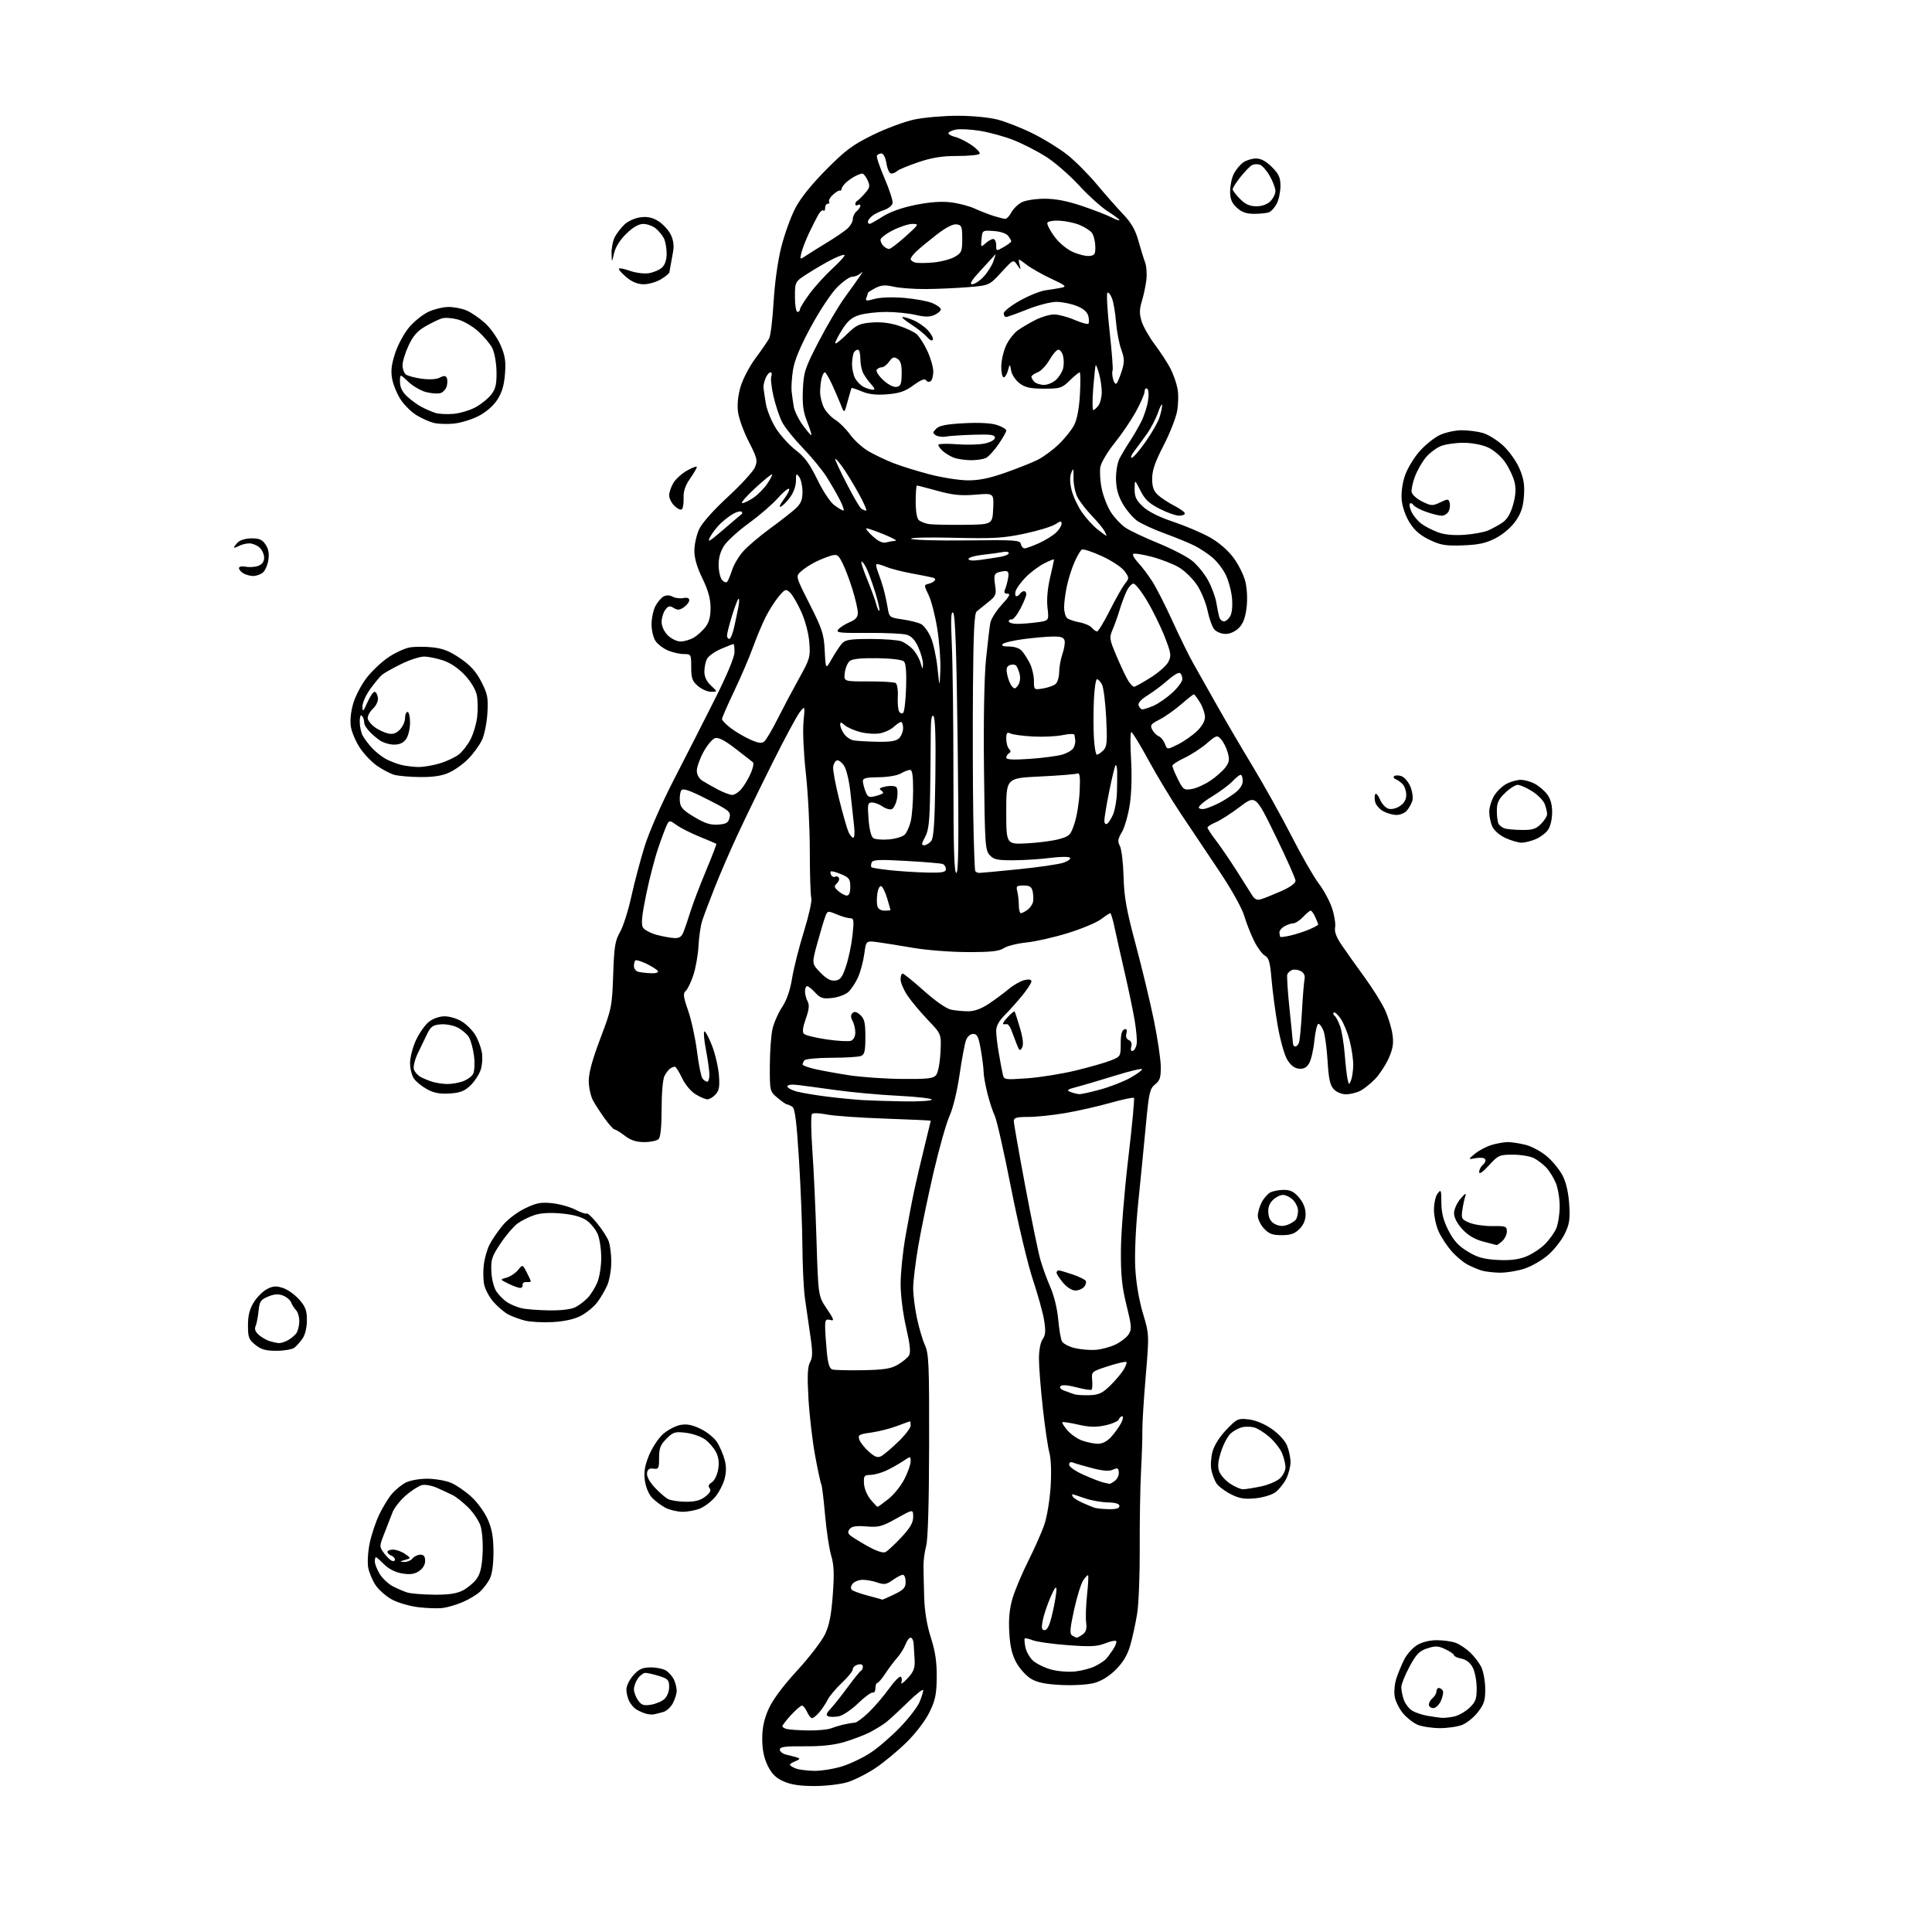 <?xml version="1.0" encoding="UTF-8" standalone="no"?>
<svg 
  version="1.1" 
  xmlns="http://www.w3.org/2000/svg" 
  xmlns:xlink="http://www.w3.org/1999/xlink" 
  xmlns:svg="http://www.w3.org/2000/svg"
  xmlns:rdf="http://www.w3.org/1999/02/22-rdf-syntax-ns#"
  xmlns:cc="http://creativecommons.org/ns#"
  xmlns:dc="http://purl.org/dc/elements/1.1/"
  viewBox="0 0 768 768"
  width="768"
  height="768"
>
<style>svg {background-color: white; }</style>"
<path stroke="none" fill="black" fill-rule="evenodd" d="M323.57,709.98C317.87,709.96 314.29,709.41 311.39,708.09C308.34,706.70 306.74,705.09 305.14,701.80C303.66,698.74 303.00,695.46 303.00,691.21C303.00,686.82 303.72,683.44 305.50,679.41C307.11,675.77 311.12,670.35 316.82,664.14C321.68,658.84 326.68,652.33 327.94,649.69C329.64,646.13 330.45,642.04 331.04,634.01C331.67,625.58 331.52,622.07 330.41,618.37C329.62,615.74 328.52,608.45 327.97,602.18C327.42,595.90 326.74,590.39 326.46,589.94C326.18,589.48 325.07,584.33 324.00,578.50C322.93,572.66 321.75,562.50 321.37,555.91C320.86,546.87 321.02,543.34 322.01,541.49C323.07,539.50 323.09,537.49 322.09,530.77C321.41,526.22 320.46,519.58 319.96,516.00C319.47,512.42 319.02,503.20 318.97,495.50C318.92,487.80 318.31,472.35 317.62,461.17C316.66,445.70 316.01,440.62 314.93,439.93C314.14,439.44 313.20,439.02 312.83,439.02C312.46,439.01 310.77,437.83 309.08,436.41C306.01,433.83 306.00,433.79 306.02,423.66C306.04,418.07 306.51,411.49 307.08,409.02C307.65,406.56 309.37,402.65 310.90,400.34C312.74,397.56 314.09,393.65 314.88,388.82C315.54,384.79 317.66,376.41 319.59,370.20C321.52,363.98 322.84,358.06 322.51,357.04C322.19,356.01 321.92,347.60 321.91,338.34C321.91,329.08 321.21,315.20 320.35,307.50C319.46,299.50 319.05,290.72 319.40,287.00C320.02,280.50 320.02,280.50 317.98,283.00C316.86,284.38 312.01,293.38 307.20,303.00C302.39,312.62 296.09,325.57 293.21,331.78C290.32,337.98 286.23,347.43 284.12,352.78C282.00,358.12 279.75,364.09 279.13,366.04C278.50,367.98 277.84,372.48 277.66,376.04C277.48,379.59 276.55,384.83 275.61,387.67C274.66,390.52 273.29,393.34 272.56,393.95C271.46,394.87 271.63,396.24 273.56,401.78C274.84,405.48 276.43,412.77 277.08,418.00C277.73,423.23 278.71,428.06 279.26,428.75C279.80,429.44 280.64,430.00 281.12,430.00C281.61,430.00 282.00,428.76 282.00,427.25C282.00,425.74 281.38,421.24 280.61,417.25C279.85,413.26 279.60,410.00 280.04,410.00C280.49,410.00 281.85,412.59 283.07,415.75C284.29,418.91 285.51,424.10 285.77,427.29C286.15,431.89 285.88,433.47 284.47,435.04C283.49,436.12 282.03,437.00 281.21,437.00C280.40,437.00 278.27,436.09 276.47,434.98C274.60,433.83 272.30,431.04 271.10,428.48C269.94,426.02 268.65,424.01 268.24,424.02C267.84,424.02 267.00,424.36 266.40,424.77C265.79,425.17 264.78,426.48 264.15,427.68C263.49,428.94 263.00,434.48 263.00,440.73C263.00,447.85 262.59,452.01 261.80,452.80C261.14,453.46 258.59,454.00 256.14,454.00C252.93,454.00 250.77,453.30 248.41,451.50C246.61,450.12 244.77,448.99 244.32,448.98C243.87,448.97 242.15,447.09 240.50,444.80C238.85,442.51 236.73,439.26 235.79,437.57C234.85,435.88 234.06,432.38 234.04,429.80C234.01,426.55 235.44,421.28 238.65,412.80C243.14,400.93 243.32,400.05 243.75,387.50C244.13,376.29 244.50,373.95 246.47,370.50C247.73,368.30 249.73,362.00 250.94,356.50C252.14,351.00 254.52,342.00 256.23,336.50C258.03,330.72 262.93,319.54 267.84,310.00C272.52,300.93 279.85,286.52 284.14,278.00C288.98,268.39 291.95,261.27 291.97,259.25C291.99,257.46 291.81,256.00 291.58,256.00C291.35,256.00 289.14,256.87 286.65,257.93C284.17,259.00 281.66,260.77 281.07,261.87C280.48,262.97 280.00,265.27 280.00,266.98C280.00,269.06 280.88,270.91 282.65,272.55C285.29,275.00 285.29,275.00 282.70,275.00C281.28,275.00 278.91,273.97 277.44,272.70C275.18,270.76 274.77,269.60 274.77,265.20C274.77,260.12 274.70,260.00 271.85,260.00C270.25,260.00 267.43,259.37 265.60,258.61C263.76,257.84 261.53,256.16 260.63,254.88C259.73,253.60 259.00,250.61 259.00,248.23C259.00,245.85 259.68,242.59 260.51,240.98C261.34,239.37 262.82,237.63 263.79,237.11C264.91,236.51 266.21,236.54 267.36,237.18C268.36,237.74 270.26,237.99 271.59,237.74C273.14,237.44 274.00,237.74 274.00,238.58C274.00,239.30 273.04,240.56 271.88,241.37C270.19,242.55 269.35,242.62 267.82,241.68C266.21,240.70 265.63,240.83 264.44,242.44C263.65,243.51 263.00,245.67 263.00,247.24C263.00,248.93 264.00,251.09 265.45,252.55C266.82,253.91 269.08,255.00 270.55,255.00C272.00,255.00 274.39,254.29 275.85,253.42C277.31,252.54 279.40,250.63 280.50,249.17C281.90,247.30 282.49,244.99 282.46,241.50C282.43,237.97 281.48,234.56 279.21,229.90C277.06,225.48 276.01,221.86 276.02,218.90C276.03,216.48 276.87,212.68 277.89,210.45C279.02,207.96 283.42,202.98 289.30,197.55C294.57,192.69 299.43,187.38 300.11,185.74C301.23,183.04 301.00,182.12 297.68,175.63C295.66,171.71 293.74,166.43 293.39,163.90C292.99,160.91 293.33,157.36 294.38,153.75C295.27,150.70 297.96,145.57 300.36,142.35C302.76,139.13 305.19,135.60 305.76,134.50C306.33,133.40 307.12,126.88 307.52,120.00C307.95,112.57 309.18,103.74 310.56,98.25C311.84,93.16 314.36,86.18 316.15,82.75C318.25,78.72 322.64,73.26 328.46,67.40C336.12,59.68 338.95,57.58 347.00,53.62C352.23,51.06 359.65,48.30 363.50,47.50C367.35,46.69 375.02,46.03 380.54,46.02C386.38,46.01 393.07,46.64 396.54,47.54C399.82,48.38 406.10,50.85 410.50,53.03C414.90,55.20 421.04,58.98 424.14,61.42C427.25,63.86 432.54,69.16 435.91,73.18C439.27,77.21 444.02,82.59 446.46,85.15C449.70,88.56 451.32,91.36 452.51,95.65C453.40,98.87 454.60,102.72 455.17,104.21C455.74,105.70 455.98,108.85 455.70,111.21C455.43,113.57 454.62,117.37 453.92,119.66C452.92,122.90 452.89,124.69 453.79,127.66C454.42,129.77 456.80,133.97 459.07,136.98C461.34,139.99 464.12,144.27 465.26,146.48C466.40,148.69 467.67,152.30 468.08,154.50C468.50,156.70 468.42,160.75 467.91,163.50C467.40,166.25 464.97,172.41 462.49,177.19C459.17,183.61 458.00,187.01 458.00,190.26C458.00,193.53 458.57,195.18 460.25,196.73C461.49,197.88 464.41,199.80 466.75,201.01C469.09,202.21 471.00,203.61 471.00,204.10C471.00,204.60 469.96,205.00 468.68,205.00C467.40,205.00 463.93,203.76 460.97,202.25C456.74,200.10 455.08,198.52 453.32,195.00C451.06,190.50 451.06,190.50 451.03,194.38C451.01,197.51 451.65,198.87 454.33,201.38C456.46,203.37 460.77,205.54 466.26,207.37C470.98,208.95 477.47,211.69 480.67,213.46C484.29,215.45 487.90,218.52 490.20,221.53C492.23,224.21 494.42,228.58 495.06,231.24C495.75,234.14 495.94,238.33 495.52,241.68C495.03,245.58 494.11,247.98 492.46,249.63C491.06,251.03 488.91,252.00 487.20,252.00C485.61,252.00 483.61,251.21 482.76,250.25C481.91,249.29 480.69,245.95 480.05,242.84C479.42,239.73 477.52,235.11 475.84,232.57C474.16,230.03 470.90,226.85 468.60,225.51C466.30,224.16 461.42,222.27 457.76,221.31C454.10,220.35 450.81,219.86 450.45,220.22C450.09,220.58 450.98,222.14 452.43,223.68C453.89,225.23 456.39,228.53 457.99,231.02C459.60,233.50 463.26,240.70 466.14,247.02C469.01,253.33 472.78,260.98 474.51,264.00C476.24,267.02 480.30,274.23 483.54,280.00C486.78,285.77 493.23,296.80 497.88,304.50C502.53,312.20 509.55,324.80 513.48,332.50C517.41,340.20 522.24,348.61 524.21,351.20C526.19,353.78 528.57,358.20 529.51,361.02C530.44,363.83 530.99,367.27 530.73,368.65C530.39,370.39 531.23,372.61 533.44,375.83C535.19,378.40 539.25,384.10 542.45,388.50C545.66,392.90 549.31,398.75 550.57,401.50C551.83,404.25 553.16,408.59 553.52,411.14C554.05,414.75 553.72,416.85 552.05,420.64C550.86,423.31 548.46,427.00 546.70,428.84C544.94,430.67 542.28,432.81 540.80,433.59C539.31,434.36 536.74,435.00 535.09,435.00C533.35,435.00 531.28,434.14 530.18,432.97C528.72,431.39 528.16,428.84 527.73,421.72C527.42,416.65 526.69,411.26 526.11,409.75C525.53,408.24 524.62,407.00 524.10,407.00C523.58,407.00 522.85,410.04 522.48,413.75C522.10,417.46 521.14,421.54 520.33,422.81C519.29,424.46 518.12,425.03 516.24,424.81C514.47,424.60 512.94,423.37 511.61,421.08C510.51,419.19 508.83,413.12 507.88,407.58C506.92,402.03 505.83,393.77 505.45,389.22C504.90,382.58 504.39,380.74 502.88,379.93C501.84,379.38 499.92,376.81 498.61,374.21C497.30,371.62 495.51,367.09 494.63,364.14C493.69,360.98 489.59,353.63 484.58,346.14C479.93,339.19 473.06,328.92 469.31,323.33C465.57,317.74 459.80,308.19 456.50,302.11C453.20,296.02 450.15,291.04 449.73,291.02C449.31,291.01 449.25,295.84 449.61,301.75C450.00,308.36 449.80,315.38 449.08,320.00C448.43,324.12 447.03,328.99 445.95,330.81C444.34,333.54 444.20,334.51 445.18,336.31C445.83,337.52 446.48,343.00 446.64,348.50C446.86,356.63 447.76,361.67 451.47,375.50C453.97,384.84 457.21,398.34 458.68,405.50C460.14,412.65 461.37,420.90 461.42,423.84C461.49,428.28 461.11,429.49 459.17,431.06C457.06,432.77 456.71,434.33 455.50,447.23C454.76,455.08 453.40,468.93 452.47,478.00C451.47,487.74 450.99,498.39 451.29,504.00C451.60,509.90 452.75,516.71 454.31,521.99C456.84,530.47 456.84,530.47 455.43,547.21C454.65,556.42 454.05,566.10 454.10,568.73C454.15,571.35 453.91,578.67 453.57,585.00C453.24,591.33 453.01,605.05 453.06,615.50C453.12,625.95 452.65,637.65 452.03,641.50C451.41,645.35 450.18,650.98 449.31,654.00C448.21,657.85 446.49,660.75 443.60,663.65C440.92,666.34 437.89,668.22 434.98,669.01C432.40,669.70 426.86,670.04 421.94,669.81C415.74,669.51 412.42,668.85 409.94,667.40C408.05,666.30 405.41,663.43 404.07,661.02C402.29,657.79 401.53,654.61 401.21,648.98C400.89,643.61 401.27,639.59 402.46,635.49C403.40,632.27 406.21,625.56 408.72,620.57C411.22,615.58 414.12,609.06 415.14,606.07C416.17,603.09 417.29,596.34 417.63,591.07C418.00,585.27 417.81,579.92 417.15,577.50C416.55,575.30 415.37,567.27 414.53,559.65C413.69,552.04 413.00,543.25 413.00,540.13C413.00,536.75 413.60,533.59 414.47,532.35C415.62,530.71 415.74,529.07 415.05,524.83C414.57,521.84 412.54,514.54 410.56,508.60C408.57,502.65 404.67,486.25 401.90,472.15C399.13,458.04 396.22,445.15 395.42,443.50C394.62,441.85 393.30,437.82 392.49,434.54C391.67,431.26 391.00,427.47 391.00,426.12C391.00,424.77 390.50,420.81 389.90,417.33C388.99,412.13 388.45,411.00 386.87,411.00C385.75,411.00 384.56,412.02 384.02,413.46C383.50,414.81 382.34,421.00 381.44,427.21C380.49,433.72 378.82,440.62 377.49,443.50C376.22,446.25 373.35,456.38 371.11,466.00C368.88,475.62 366.14,488.83 365.02,495.35C363.91,501.87 363.00,509.37 363.00,512.03C363.00,514.69 363.67,520.05 364.49,523.93C365.30,527.82 366.75,532.69 367.69,534.75C369.22,538.08 369.40,542.49 369.34,574.50C369.30,597.40 368.87,611.96 368.17,614.50C367.57,616.70 367.08,620.30 367.10,622.50C367.11,624.70 367.24,630.33 367.38,635.00C367.55,640.58 368.47,646.07 370.04,651.00C371.81,656.54 372.41,660.64 372.36,666.70C372.29,673.57 371.82,675.85 369.47,680.65C367.83,684.00 364.04,688.97 360.38,692.58C356.93,695.98 351.34,700.61 347.95,702.87C344.57,705.13 339.51,707.66 336.72,708.49C333.92,709.32 328.01,709.99 323.57,709.98zM323.66,703.94C326.50,703.97 331.50,703.17 334.77,702.15C338.03,701.13 343.17,698.67 346.17,696.67C349.18,694.68 354.43,690.14 357.85,686.58C361.26,683.03 364.72,678.53 365.53,676.59C366.34,674.65 367.00,672.52 367.00,671.86C367.00,671.20 364.19,673.41 360.75,676.78C357.31,680.15 353.38,683.76 352.00,684.81C350.62,685.86 347.70,687.63 345.50,688.74C343.30,689.84 338.80,691.54 335.50,692.51C331.45,693.70 326.34,694.24 319.75,694.18C311.92,694.12 310.00,694.38 310.00,695.53C310.00,696.32 311.24,697.23 312.75,697.56C314.26,697.90 316.18,698.40 317.00,698.68C318.13,699.07 317.95,699.41 316.25,700.07C315.01,700.55 314.00,701.19 314.00,701.50C314.00,701.81 315.01,702.47 316.25,702.97C317.49,703.47 320.82,703.90 323.66,703.94zM321.18,687.88C324.86,687.95 329.04,687.56 330.46,687.01C331.89,686.47 334.28,685.76 335.78,685.44C337.27,685.12 339.12,684.81 339.88,684.76C340.63,684.71 343.14,682.83 345.45,680.58C347.76,678.34 351.34,674.14 353.41,671.25C355.48,668.36 357.57,666.23 358.04,666.53C358.52,666.82 358.64,667.84 358.31,668.78C357.98,669.73 359.07,669.01 360.75,667.19C363.25,664.47 363.75,663.13 363.57,659.69C363.45,657.38 363.27,654.49 363.18,653.25C363.08,652.01 362.54,651.00 361.98,651.00C361.41,651.00 360.48,652.24 359.91,653.75C359.34,655.26 357.86,657.62 356.63,659.00C355.40,660.38 353.29,663.18 351.94,665.24C350.60,667.30 349.16,668.99 348.75,668.99C348.34,669.00 348.00,669.94 348.00,671.08C348.00,672.23 347.53,673.01 346.95,672.82C346.37,672.62 343.74,674.55 341.10,677.09C338.47,679.63 335.03,681.95 333.47,682.25C331.91,682.55 330.01,682.56 329.25,682.27C328.21,681.86 328.45,681.11 330.29,679.12C331.62,677.68 334.69,673.80 337.10,670.50C339.52,667.20 341.84,664.35 342.25,664.17C342.66,663.98 343.00,663.24 343.00,662.51C343.00,661.68 342.26,661.38 341.00,661.71C339.90,662.00 339.00,662.83 339.00,663.56C339.00,664.29 337.05,666.72 334.66,668.95C332.28,671.19 329.71,674.25 328.96,675.76C328.21,677.27 326.70,679.51 325.62,680.75C324.54,681.99 323.27,683.00 322.80,683.00C322.34,683.00 321.44,681.88 320.82,680.50C320.19,679.12 319.28,678.00 318.79,678.00C318.30,678.00 316.35,679.69 314.45,681.75C312.56,683.81 311.01,685.80 311.00,686.18C311.00,686.55 311.79,687.06 312.75,687.31C313.71,687.56 317.51,687.82 321.18,687.88zM572.28,686.96C569.10,686.94 565.13,686.32 563.45,685.59C561.77,684.86 559.20,682.84 557.74,681.10C556.28,679.36 554.79,676.41 554.44,674.54C554.09,672.66 554.36,669.41 555.04,667.32C555.72,665.22 557.13,661.79 558.18,659.71C559.22,657.63 561.53,655.04 563.29,653.96C565.27,652.76 568.30,652.01 571.18,652.00C573.76,652.00 577.14,652.48 578.68,653.06C580.23,653.65 582.78,655.34 584.34,656.81C585.90,658.29 587.88,660.85 588.75,662.50C589.61,664.15 590.35,668.02 590.40,671.09C590.46,675.78 590.01,677.30 587.61,680.45C586.03,682.52 583.24,684.84 581.40,685.61C579.57,686.37 575.46,686.98 572.28,686.96zM573.12,682.87C574.02,682.94 576.17,682.72 577.91,682.37C579.65,682.02 582.41,680.49 584.04,678.97C586.58,676.59 587.00,675.47 587.00,671.05C587.00,668.22 586.31,664.56 585.46,662.92C584.45,660.97 582.89,659.73 580.96,659.34C579.33,659.02 578.00,658.41 578.00,657.99C578.00,657.57 576.47,656.50 574.59,655.61C571.70,654.24 570.61,654.18 567.36,655.25C564.20,656.28 562.99,657.53 560.32,662.50C558.54,665.80 557.07,669.45 557.05,670.60C557.02,671.76 557.46,674.02 558.02,675.62C558.58,677.23 560.04,679.18 561.27,679.96C562.50,680.75 565.30,681.69 567.50,682.07C569.70,682.44 572.23,682.81 573.12,682.87zM260.00,681.47C259.18,681.64 257.60,681.49 256.50,681.14C255.40,680.79 253.78,680.05 252.90,679.50C252.01,678.95 250.78,677.52 250.15,676.32C249.52,675.11 249.00,672.98 249.00,671.58C249.00,670.18 250.24,667.65 251.75,665.96C253.94,663.50 255.33,662.87 258.58,662.82C260.82,662.79 263.60,663.36 264.76,664.08C265.91,664.80 267.34,666.45 267.93,667.74C268.52,669.04 269.00,671.00 269.00,672.10C269.00,673.20 268.33,675.40 267.51,676.98C266.69,678.56 265.00,680.15 263.76,680.51C262.52,680.87 260.82,681.30 260.00,681.47zM569.76,679.00C568.79,679.00 568.00,678.38 568.00,677.62C568.00,676.86 568.67,675.68 569.50,675.00C570.33,674.32 571.00,673.14 571.00,672.38C571.00,671.62 571.42,671.00 571.94,671.00C572.46,671.00 573.17,671.46 573.51,672.02C573.86,672.59 573.55,674.39 572.83,676.02C572.09,677.70 570.74,679.00 569.76,679.00zM258.76,677.65C260.68,677.34 263.09,676.32 264.12,675.39C265.19,674.42 266.00,672.35 266.00,670.59C266.00,667.85 265.54,667.34 262.02,666.24C259.82,665.56 257.37,665.00 256.57,665.00C255.77,665.00 254.41,666.00 253.56,667.22C252.70,668.44 252.00,670.37 252.00,671.50C252.00,672.63 252.73,674.60 253.63,675.89C254.98,677.81 255.87,678.12 258.76,677.65zM427.41,664.43C430.10,664.13 433.68,663.18 435.36,662.32C437.03,661.45 438.90,660.24 439.52,659.62C440.13,659.00 441.45,657.25 442.45,655.72C443.45,654.19 444.00,652.67 443.68,652.34C443.35,652.02 441.37,652.44 439.27,653.28C436.16,654.52 433.41,654.65 424.47,653.98C418.44,653.53 412.20,652.66 410.61,652.05C409.02,651.44 407.56,651.11 407.35,651.31C407.15,651.51 407.26,653.07 407.60,654.77C407.94,656.47 409.28,658.86 410.58,660.08C411.88,661.30 415.09,662.89 417.72,663.63C420.42,664.38 424.63,664.73 427.41,664.43zM428.06,650.98C428.37,650.99 429.43,650.41 430.42,649.69C431.73,648.72 432.09,647.45 431.76,644.94C431.51,643.05 431.67,638.14 432.12,634.04C432.56,629.94 432.75,626.42 432.54,626.21C432.33,626.00 431.44,626.92 430.57,628.25C429.70,629.59 428.07,634.87 426.95,640.00C425.31,647.51 425.16,649.49 426.21,650.15C426.92,650.60 427.75,650.98 428.06,650.98zM415.31,648.00C416.38,648.00 417.31,645.94 418.42,641.05C419.29,637.23 419.98,633.07 419.96,631.80C419.93,630.25 419.15,631.29 417.55,635.00C416.25,638.02 414.87,642.19 414.48,644.25C413.92,647.26 414.08,648.00 415.31,648.00zM176.00,639.20C174.07,639.44 169.67,639.30 166.22,638.88C162.76,638.46 158.05,637.08 155.76,635.81C153.46,634.54 150.56,631.99 149.31,630.14C148.07,628.29 146.74,625.15 146.37,623.16C146.00,621.18 146.25,616.84 146.94,613.52C147.62,610.21 149.30,605.13 150.67,602.23C152.04,599.33 154.31,595.60 155.70,593.94C157.10,592.28 159.60,590.22 161.26,589.36C162.97,588.48 166.72,587.81 169.89,587.82C172.98,587.83 177.22,588.57 179.32,589.46C181.42,590.35 185.08,592.87 187.45,595.06C189.83,597.26 192.76,601.33 193.97,604.14C195.60,607.93 196.16,611.23 196.16,617.02C196.16,621.94 195.61,625.84 194.67,627.65C193.86,629.22 192.13,631.49 190.83,632.70C189.54,633.91 186.46,635.77 183.99,636.83C181.52,637.89 177.93,638.96 176.00,639.20zM350.72,635.87C350.85,635.94 352.98,635.01 355.47,633.80C359.24,631.97 360.00,631.13 360.00,628.80C360.00,627.26 359.51,626.00 358.90,626.00C358.30,626.00 356.49,626.94 354.88,628.09C352.39,629.86 351.47,630.01 348.82,629.09C347.11,628.49 344.47,628.00 342.97,628.00C341.47,628.00 339.67,628.69 338.96,629.54C338.20,630.46 338.05,631.44 338.59,631.96C339.09,632.45 341.98,633.50 345.00,634.29C348.02,635.09 350.60,635.80 350.72,635.87zM172.50,633.91C178.28,633.97 181.45,633.51 183.93,632.25C185.81,631.29 188.28,629.24 189.41,627.70C190.93,625.63 191.56,622.96 191.84,617.53C192.05,613.41 191.68,608.57 191.01,606.53C190.35,604.52 188.13,601.22 186.07,599.19C184.01,597.16 181.25,594.97 179.92,594.32C178.59,593.67 175.82,592.38 173.76,591.46C171.70,590.53 168.99,590.04 167.73,590.35C166.47,590.67 163.61,592.50 161.36,594.42C159.11,596.35 156.71,599.40 156.02,601.21C155.33,603.02 153.86,606.81 152.75,609.63C150.77,614.67 150.76,614.81 152.61,617.34C153.65,618.76 155.06,620.15 155.75,620.43C156.44,620.71 157.00,620.49 157.00,619.94C157.00,619.39 156.32,618.68 155.50,618.36C154.68,618.05 154.00,617.38 154.00,616.89C154.00,616.40 155.02,616.00 156.28,616.00C157.53,616.00 159.65,616.77 161.00,617.71C163.44,619.42 163.44,619.42 160.97,620.11C158.77,620.73 158.73,620.81 160.63,620.90C161.80,620.96 163.32,620.33 164.00,619.50C164.68,618.67 166.09,618.00 167.12,618.00C168.45,618.00 169.00,618.72 169.00,620.48C169.00,622.01 168.06,623.57 166.53,624.57C164.70,625.77 162.98,626.00 159.83,625.47C157.18,625.02 154.53,623.69 152.72,621.88C151.14,620.30 149.66,619.00 149.42,619.00C149.19,619.00 149.00,619.79 149.00,620.75C149.01,621.71 149.89,623.94 150.96,625.70C152.03,627.46 154.39,629.67 156.20,630.60C158.01,631.54 160.61,632.65 161.99,633.07C163.37,633.48 168.10,633.87 172.50,633.91zM352.04,616.95C352.89,616.51 355.70,613.89 358.29,611.12C361.80,607.37 363.00,605.30 363.00,602.99C363.00,599.90 363.00,599.90 356.44,603.57C350.59,606.84 349.29,607.19 344.43,606.79C340.56,606.46 338.64,606.73 337.83,607.71C337.01,608.70 336.99,609.39 337.77,610.17C338.36,610.76 341.47,612.71 344.67,614.50C348.50,616.63 351.03,617.48 352.04,616.95zM271.28,600.96C269.20,600.94 266.15,600.21 264.50,599.35C262.85,598.48 260.48,596.71 259.23,595.41C257.90,594.02 256.72,591.21 256.35,588.56C255.89,585.16 256.28,582.73 257.98,578.54C259.22,575.50 261.74,571.68 263.59,570.05C265.44,568.43 268.53,566.80 270.45,566.44C273.02,565.96 275.15,566.38 278.56,568.03C281.11,569.26 284.06,571.67 285.11,573.39C286.16,575.10 287.49,578.19 288.05,580.25C288.76,582.85 288.75,585.22 288.01,587.95C287.43,590.13 285.74,593.34 284.27,595.09C282.80,596.84 280.12,598.89 278.33,599.64C276.53,600.39 273.36,600.98 271.28,600.96zM440.75,599.92C443.66,599.98 445.00,599.58 445.00,598.67C445.00,597.77 443.48,597.30 440.25,597.22C437.64,597.16 433.53,596.41 431.12,595.55C428.72,594.70 426.55,594.00 426.32,594.00C426.08,594.00 426.15,594.44 426.48,594.97C426.81,595.51 428.53,596.59 430.29,597.38C432.06,598.17 434.18,599.05 435.00,599.33C435.82,599.61 438.41,599.88 440.75,599.92zM348.85,599.00C349.05,599.00 350.98,597.60 353.15,595.88C355.31,594.17 358.19,590.58 359.54,587.92C360.89,585.25 362.00,582.11 362.00,580.94C362.00,578.80 362.00,578.80 358.75,580.97C356.96,582.16 353.93,583.84 352.00,584.71C350.07,585.58 347.32,586.30 345.89,586.31C343.55,586.33 343.29,586.70 343.45,589.73C343.54,591.64 344.68,594.40 346.05,596.06C347.39,597.68 348.64,599.00 348.85,599.00zM272.62,596.97C276.33,596.99 278.46,596.43 280.40,594.90C282.28,593.42 282.78,592.44 282.09,591.61C281.40,590.78 281.67,590.06 282.95,589.26C283.99,588.62 285.10,586.35 285.48,584.14C285.94,581.40 285.67,579.26 284.59,577.17C283.73,575.51 281.75,573.25 280.19,572.14C278.63,571.03 275.22,569.86 272.61,569.55C268.32,569.03 267.59,569.26 264.93,571.91C262.53,574.31 262.00,575.69 262.00,579.49C262.00,583.72 261.80,584.10 259.75,583.81C258.10,583.58 257.42,584.06 257.20,585.59C257.02,586.85 258.20,589.07 260.20,591.23C262.02,593.19 264.40,595.27 265.50,595.86C266.60,596.46 269.80,596.95 272.62,596.97zM498.94,595.61C494.62,596.02 492.61,595.67 489.18,593.92C486.81,592.71 484.27,590.77 483.53,589.61C482.80,588.45 481.90,586.08 481.54,584.33C481.17,582.59 481.38,579.32 481.99,577.05C482.66,574.56 484.83,571.12 487.50,568.33C491.70,563.96 492.13,563.76 496.33,564.23C499.05,564.53 502.55,565.97 505.47,567.98C508.22,569.87 510.79,572.64 511.60,574.58C512.37,576.43 513.00,579.41 513.00,581.22C513.00,583.02 512.21,586.04 511.25,587.93C510.29,589.81 508.35,592.20 506.94,593.23C505.52,594.27 501.96,595.33 498.94,595.61zM494.10,592.00C495.09,592.00 498.29,591.50 501.20,590.89C504.12,590.28 507.51,588.85 508.75,587.72C509.99,586.58 511.00,584.59 511.00,583.29C511.00,582.00 510.39,579.48 509.65,577.70C508.91,575.92 506.65,573.02 504.63,571.25C502.61,569.48 499.85,567.75 498.48,567.41C497.12,567.06 494.96,567.04 493.68,567.36C492.41,567.68 490.43,568.76 489.27,569.76C488.12,570.76 486.39,573.98 485.44,576.90C484.19,580.70 483.96,582.98 484.61,584.83C485.11,586.27 487.05,588.46 488.91,589.72C490.77,590.97 493.11,592.00 494.10,592.00zM441.00,589.85C441.27,589.90 442.27,589.35 443.20,588.64C444.14,587.93 444.83,586.42 444.75,585.29C444.62,583.56 444.25,583.38 442.44,584.21C440.93,584.90 438.52,584.73 434.39,583.67C431.15,582.83 427.71,581.84 426.75,581.47C425.57,581.01 425.00,581.26 425.00,582.26C425.00,583.08 427.51,584.84 430.75,586.27C433.91,587.67 437.40,589.03 438.50,589.29C439.60,589.55 440.73,589.81 441.00,589.85zM350.33,578.82C351.35,578.28 354.39,575.70 357.09,573.10C359.79,570.50 362.00,567.61 362.00,566.68C362.00,565.76 361.89,565.00 361.75,565.00C361.61,565.00 359.25,565.85 356.50,566.89C353.75,567.92 349.12,569.09 346.21,569.48C341.52,570.12 341.00,570.42 341.56,572.20C341.91,573.31 343.61,575.47 345.34,577.01C347.81,579.22 348.87,579.60 350.33,578.82zM436.30,573.92C438.13,573.97 439.98,573.05 441.65,571.25C443.05,569.74 444.84,567.26 445.63,565.75C446.41,564.24 446.63,563.00 446.11,563.00C445.59,563.00 444.98,563.56 444.75,564.25C444.52,564.94 442.12,565.99 439.42,566.58C435.66,567.40 433.11,567.34 428.61,566.31C425.36,565.56 422.53,565.14 422.30,565.36C422.08,565.59 422.99,567.04 424.32,568.59C425.65,570.14 428.26,571.95 430.12,572.63C431.98,573.30 434.76,573.88 436.30,573.92zM433.00,554.62C436.69,554.51 438.15,553.86 441.12,550.99C443.10,549.07 445.53,546.25 446.50,544.72C447.47,543.19 448.04,541.70 447.75,541.42C447.47,541.13 444.22,541.87 440.55,543.06C433.95,545.19 433.87,545.26 434.15,548.55C434.31,550.39 434.21,552.13 433.92,552.41C433.64,552.69 430.96,552.28 427.97,551.49C424.61,550.61 422.18,550.42 421.61,550.99C421.03,551.57 421.59,552.27 423.09,552.82C424.41,553.31 426.18,553.95 427.00,554.23C427.82,554.51 430.52,554.69 433.00,554.62zM343.00,544.68C351.44,544.52 354.17,544.09 356.89,542.49C358.76,541.40 360.76,539.75 361.33,538.84C362.09,537.63 361.78,534.59 360.19,527.65C358.93,522.17 358.00,514.80 358.01,510.31C358.01,506.02 358.88,497.55 359.94,491.50C361.00,485.45 362.55,477.27 363.40,473.32C364.25,469.37 366.08,461.54 367.47,455.92C368.86,450.30 370.00,445.61 370.00,445.50C370.00,445.39 361.79,445.01 351.75,444.66C341.71,444.32 331.28,443.57 328.56,443.01C325.84,442.45 323.24,442.36 322.78,442.82C322.32,443.28 322.38,449.69 322.91,457.08C323.45,464.46 324.19,480.55 324.57,492.84C325.26,515.19 325.26,515.19 328.64,520.21C331.57,524.56 331.75,525.17 330.01,524.71C328.31,524.27 328.00,524.67 328.01,527.34C328.01,529.08 328.30,533.52 328.65,537.20C329.11,542.12 329.71,544.04 330.89,544.39C331.78,544.65 337.23,544.78 343.00,544.68zM110.00,536.96C105.69,536.98 103.86,536.48 101.54,534.62C98.91,532.52 98.57,531.63 98.57,526.84C98.57,522.93 99.21,520.39 100.88,517.69C102.15,515.63 104.53,513.26 106.16,512.42C108.54,511.19 109.79,511.11 112.51,512.00C114.38,512.62 117.27,514.69 118.95,516.60C121.43,519.42 122.00,520.95 122.00,524.81C122.00,527.65 121.31,530.55 120.30,532.03C119.36,533.39 117.90,535.05 117.05,535.72C116.20,536.39 113.03,536.95 110.00,536.96zM435.54,536.59C437.76,536.43 441.28,535.48 443.37,534.50C445.45,533.51 447.81,531.69 448.63,530.45C449.95,528.42 449.87,527.23 447.80,518.85C445.98,511.46 445.52,506.87 445.58,497.00C445.62,490.12 446.93,473.80 448.47,460.73C450.02,447.65 451.05,436.72 450.76,436.43C450.47,436.14 446.24,437.03 441.37,438.41C436.49,439.79 428.45,441.61 423.50,442.46C418.55,443.30 411.91,444.00 408.75,444.00C404.08,444.00 403.00,444.31 403.00,445.64C403.00,446.55 405.04,458.13 407.53,471.39C410.02,484.65 412.74,497.91 413.59,500.85C414.43,503.79 416.22,508.69 417.56,511.74C418.98,514.95 420.28,520.26 420.64,524.39C420.99,528.30 421.66,532.26 422.14,533.19C422.62,534.12 424.92,535.33 427.25,535.89C429.59,536.44 433.32,536.75 435.54,536.59zM110.82,533.90C111.54,533.96 113.11,533.48 114.32,532.84C115.52,532.20 117.05,530.96 117.72,530.09C118.39,529.21 118.95,527.07 118.97,525.32C118.99,523.57 118.41,521.55 117.69,520.82C116.98,520.09 116.09,518.71 115.72,517.73C115.35,516.76 113.89,515.53 112.48,514.99C110.63,514.29 108.96,514.41 106.56,515.41C103.63,516.64 103.16,517.34 102.78,521.15C102.54,523.54 102.00,526.26 101.59,527.19C101.08,528.33 101.52,529.46 102.94,530.69C104.10,531.68 106.05,532.79 107.27,533.15C108.50,533.51 110.09,533.85 110.82,533.90zM219.62,525.55C215.70,525.76 210.80,525.50 208.72,524.97C206.64,524.45 203.67,523.36 202.12,522.56C200.57,521.76 197.90,519.51 196.20,517.57C194.49,515.63 192.79,512.42 192.42,510.45C192.05,508.47 192.02,504.85 192.36,502.41C192.69,499.96 193.71,496.51 194.61,494.73C195.51,492.95 197.77,489.62 199.64,487.32C201.60,484.90 205.35,482.00 208.55,480.43C213.17,478.17 214.95,477.82 219.41,478.28C222.34,478.58 226.55,479.75 228.75,480.87C230.95,482.00 232.98,482.68 233.26,482.40C233.55,482.12 235.38,483.84 237.33,486.23C239.28,488.61 241.36,491.82 241.94,493.35C242.52,494.88 243.00,498.59 243.00,501.60C243.00,504.60 242.31,508.71 241.47,510.73C240.63,512.74 238.80,515.88 237.41,517.71C236.02,519.53 233.05,521.95 230.81,523.10C228.18,524.44 224.23,525.31 219.62,525.55zM218.30,520.90C223.24,520.96 227.09,520.48 228.80,519.60C230.28,518.82 232.49,517.13 233.70,515.83C234.91,514.53 236.60,511.81 237.45,509.77C238.30,507.73 239.00,503.34 239.00,500.00C239.00,496.66 238.38,492.44 237.61,490.62C236.85,488.79 234.88,486.34 233.23,485.17C231.21,483.73 227.98,482.83 223.28,482.39C218.64,481.96 215.01,482.17 212.41,483.03C210.26,483.74 207.22,485.26 205.67,486.41C204.11,487.56 201.09,491.11 198.96,494.31C195.53,499.44 195.11,500.72 195.32,505.39C195.45,508.35 196.32,511.84 197.29,513.32C198.25,514.78 200.16,516.71 201.54,517.62C202.92,518.52 205.50,519.61 207.28,520.03C209.05,520.45 214.01,520.84 218.30,520.90zM427.47,513.00C426.14,513.00 424.09,511.71 422.59,509.92C421.17,508.23 420.00,506.43 420.00,505.92C420.00,505.42 420.37,505.00 420.82,505.00C421.27,505.00 423.75,505.72 426.32,506.59C428.89,507.47 431.26,508.61 431.58,509.14C431.91,509.66 431.63,510.74 430.96,511.54C430.30,512.34 428.73,513.00 427.47,513.00zM206.75,511.98C206.06,511.96 203.97,511.20 202.09,510.28C198.68,508.60 198.68,508.60 201.37,507.88C202.84,507.48 204.88,506.13 205.90,504.88C207.74,502.60 207.74,502.60 209.37,505.75C210.27,507.48 211.00,509.10 211.00,509.34C211.00,509.58 210.21,509.72 209.25,509.64C208.29,509.56 207.61,510.06 207.75,510.75C207.89,511.44 207.44,511.99 206.75,511.98zM596.14,505.91C593.59,505.87 590.37,505.48 588.99,505.07C587.61,504.65 585.09,503.58 583.39,502.70C581.69,501.82 578.82,499.42 577.02,497.37C575.21,495.31 572.91,491.80 571.89,489.57C570.87,487.33 570.03,483.45 570.02,480.94C570.01,478.43 570.66,475.51 571.47,474.44C572.82,472.66 572.94,472.95 572.97,478.07C572.99,482.12 573.75,485.12 575.75,489.07C577.81,493.13 579.73,495.24 583.38,497.47C587.25,499.83 589.70,500.53 595.18,500.84C599.99,501.11 603.41,500.73 606.38,499.60C608.73,498.70 612.15,496.51 613.98,494.73C615.80,492.95 617.90,490.05 618.65,488.28C619.39,486.51 620.00,482.56 620.00,479.50C620.00,476.44 619.30,472.27 618.45,470.23C617.60,468.19 615.91,465.47 614.70,464.17C613.49,462.87 611.28,461.18 609.80,460.40C608.31,459.63 604.55,459.00 601.43,459.00C596.05,459.00 595.58,459.21 591.88,463.25C589.37,466.00 588.00,466.92 588.00,465.87C588.00,464.98 588.67,463.69 589.49,463.01C590.31,462.33 590.70,461.33 590.37,460.79C590.03,460.24 588.35,460.06 586.63,460.38C583.50,460.96 583.50,460.96 586.36,458.60C587.93,457.31 590.91,455.74 592.97,455.13C595.04,454.51 597.94,454.00 599.42,454.00C600.90,454.00 604.09,454.50 606.50,455.10C608.91,455.71 612.72,457.78 614.98,459.71C617.23,461.64 620.02,465.08 621.19,467.36C622.54,469.99 623.49,474.11 623.78,478.67C624.18,484.65 623.89,486.60 622.04,490.41C620.83,492.92 617.87,496.71 615.47,498.82C613.07,500.93 608.78,503.41 605.94,504.33C603.09,505.25 598.68,505.96 596.14,505.91zM594.92,494.93C594.69,494.90 592.27,494.27 589.54,493.53C586.16,492.63 583.52,491.05 581.29,488.61C579.22,486.36 578.00,484.00 578.00,482.26C578.01,480.74 579.17,478.15 580.59,476.50C582.42,474.36 582.97,474.07 582.48,475.50C582.11,476.60 581.57,479.11 581.29,481.08C580.82,484.39 581.04,484.77 584.14,486.06C585.99,486.83 590.09,487.43 593.25,487.39C598.52,487.32 599.00,487.50 599.00,489.50C599.00,490.71 598.18,492.43 597.17,493.35C596.17,494.26 595.15,494.97 594.92,494.93zM509.50,491.00C505.82,491.00 504.42,490.48 502.45,488.35C501.10,486.90 500.00,484.63 500.00,483.30C500.00,481.98 500.68,479.59 501.51,477.98C502.34,476.37 503.89,474.60 504.94,474.03C506.00,473.46 508.43,473.00 510.35,473.00C513.00,473.00 514.43,473.73 516.41,476.08C518.11,478.09 519.00,480.35 519.00,482.62C519.00,484.97 518.21,486.88 516.55,488.55C514.65,490.44 513.04,491.00 509.50,491.00zM511.88,486.86C513.30,486.32 514.80,485.34 515.21,484.69C515.63,484.03 515.98,482.49 515.98,481.25C515.99,480.01 515.10,478.10 514.00,477.00C512.90,475.90 511.10,475.00 510.00,475.00C508.90,475.00 507.07,475.93 505.94,477.06C504.53,478.47 503.98,480.12 504.19,482.29C504.40,484.45 505.26,485.83 506.90,486.64C508.57,487.47 510.09,487.54 511.88,486.86zM359.19,437.82C365.07,437.92 370.12,437.62 370.41,437.15C370.70,436.68 364.76,435.98 357.22,435.60C349.67,435.22 338.55,434.21 332.50,433.36C326.45,432.52 319.59,431.59 317.25,431.31C314.60,430.99 313.00,431.20 313.00,431.86C313.00,432.44 314.69,433.37 316.75,433.91C318.81,434.45 324.32,435.37 329.00,435.95C333.68,436.53 339.98,437.14 343.00,437.31C346.02,437.49 353.31,437.71 359.19,437.82zM178.77,434.68C174.89,434.93 172.53,434.50 169.81,433.02C167.78,431.92 165.42,430.01 164.56,428.79C163.70,427.56 163.00,424.74 163.01,422.53C163.02,420.31 164.08,416.21 165.38,413.42C166.69,410.63 168.99,407.37 170.51,406.17C172.15,404.88 174.69,404.00 176.77,404.00C178.69,404.00 181.76,404.92 183.58,406.05C185.41,407.18 187.78,409.54 188.87,411.30C189.95,413.06 191.14,416.16 191.52,418.18C191.90,420.24 191.70,423.38 191.08,425.27C190.46,427.14 188.62,429.94 187.00,431.50C184.68,433.73 182.92,434.41 178.77,434.68zM429.02,434.93C429.86,434.97 433.69,434.13 437.53,433.06C441.38,432.00 446.66,429.93 449.26,428.48C451.87,427.02 454.00,425.47 454.00,425.04C454.00,424.60 449.16,425.75 443.25,427.58C437.34,429.41 430.48,431.44 428.00,432.08C424.25,433.06 423.83,433.39 425.50,434.06C426.60,434.50 428.18,434.89 429.02,434.93zM177.60,430.91C179.31,430.96 182.13,430.50 183.87,429.89C185.62,429.29 187.50,427.94 188.06,426.90C188.63,425.82 188.79,422.74 188.42,419.75C188.06,416.86 187.14,413.50 186.38,412.27C185.61,411.04 183.61,409.33 181.93,408.46C180.25,407.60 177.22,407.02 175.19,407.19C172.09,407.45 171.23,408.06 169.80,411.00C168.87,412.93 167.17,416.46 166.02,418.85C164.87,421.25 164.20,424.05 164.53,425.10C164.86,426.15 166.09,427.51 167.26,428.14C168.43,428.76 170.53,429.62 171.94,430.05C173.35,430.48 175.90,430.87 177.60,430.91zM537.04,429.50C537.49,428.40 537.89,425.68 537.93,423.46C537.97,421.24 537.32,416.80 536.48,413.59C535.65,410.38 534.02,406.43 532.87,404.82C531.72,403.21 530.51,402.16 530.17,402.50C529.83,402.83 530.00,403.42 530.53,403.80C531.07,404.19 532.06,406.07 532.73,408.00C533.40,409.93 534.21,414.88 534.54,419.00C534.86,423.12 535.37,427.62 535.68,429.00C536.19,431.34 536.28,431.37 537.04,429.50zM358.63,428.90C368.72,428.98 370.98,428.73 372.12,427.36C372.89,426.42 373.63,422.58 373.85,418.39C374.22,411.06 374.22,411.06 368.86,405.46C365.91,402.37 362.26,398.02 360.75,395.78C359.24,393.53 358.00,390.64 358.00,389.35C358.00,388.06 358.36,387.00 358.80,387.00C359.23,387.00 363.05,390.09 367.29,393.87C371.92,398.01 376.23,401.00 378.12,401.37C379.84,401.72 382.91,402.00 384.93,402.00C387.34,402.00 390.14,400.98 393.05,399.03C395.50,397.40 399.07,394.75 401.00,393.15C402.93,391.54 405.74,389.94 407.25,389.60C409.04,389.18 410.00,389.37 410.00,390.13C410.00,390.77 408.33,393.34 406.28,395.83C404.23,398.33 401.08,401.85 399.28,403.65C397.11,405.83 396.00,407.90 396.00,409.78C396.00,411.35 396.46,415.30 397.03,418.57C397.59,421.83 398.29,425.58 398.58,426.89C399.11,429.27 399.19,429.28 408.31,428.64C413.36,428.29 422.05,426.89 427.60,425.55C433.16,424.20 439.46,422.40 441.60,421.54C445.43,420.02 445.50,419.89 445.50,414.83C445.50,411.31 445.94,409.53 446.90,409.21C447.90,408.87 448.15,409.32 447.76,410.80C447.42,412.11 447.78,413.08 448.72,413.45C449.66,413.81 450.03,414.79 449.69,416.07C449.35,417.37 449.59,417.97 450.33,417.73C450.97,417.52 451.66,416.25 451.86,414.92C452.06,413.59 451.68,409.35 451.03,405.50C450.37,401.65 448.58,393.10 447.06,386.50C445.53,379.90 443.74,371.91 443.07,368.75C442.40,365.59 441.63,363.00 441.36,363.00C441.09,363.00 439.43,364.08 437.68,365.40C435.93,366.73 430.03,369.20 424.57,370.89C419.11,372.59 411.68,374.28 408.07,374.64C404.46,375.01 400.39,376.03 399.04,376.90C397.13,378.15 393.92,378.49 384.54,378.47C377.92,378.45 368.23,377.70 363.00,376.79C357.77,375.89 351.42,374.87 348.88,374.53C344.27,373.92 344.27,373.92 343.57,379.21C343.18,382.12 342.06,386.30 341.08,388.50C340.10,390.70 338.34,393.34 337.19,394.37C336.03,395.40 333.15,396.45 330.79,396.71C327.13,397.12 326.15,396.81 324.08,394.60C322.74,393.17 321.28,392.00 320.83,392.00C320.37,392.00 320.00,392.93 320.00,394.07C320.00,395.20 320.47,397.00 321.04,398.07C321.81,399.51 321.62,401.30 320.31,404.98C319.10,408.41 318.87,410.27 319.58,410.98C320.15,411.55 324.22,412.54 328.63,413.19C333.03,413.83 337.39,414.06 338.32,413.71C339.30,413.33 340.00,411.98 340.00,410.47C340.00,409.04 339.51,406.95 338.91,405.83C338.13,404.38 338.13,403.47 338.88,402.72C339.64,401.96 340.54,402.18 341.98,403.48C343.63,404.98 344.00,406.55 344.00,412.19C344.00,417.80 343.68,419.19 342.25,419.77C341.29,420.15 336.00,420.48 330.50,420.48C325.00,420.49 320.17,420.95 319.77,421.50C319.36,422.05 319.02,422.79 319.02,423.15C319.01,423.51 321.14,424.31 323.75,424.92C326.36,425.54 332.55,426.67 337.50,427.43C342.45,428.18 351.96,428.85 358.63,428.90zM406.28,416.47C405.46,417.94 405.14,417.70 404.07,414.84C403.38,413.00 402.42,410.48 401.93,409.24C401.44,408.00 400.69,407.04 400.27,407.11C399.85,407.18 399.18,407.18 398.80,407.12C398.41,407.05 399.20,405.80 400.56,404.34C401.91,402.88 403.16,401.87 403.33,402.09C403.50,402.32 404.45,405.26 405.44,408.62C406.68,412.84 406.94,415.28 406.28,416.47zM514.89,416.00C515.38,416.00 516.04,415.33 516.36,414.50C516.68,413.68 517.20,408.16 517.53,402.25C517.86,396.34 518.32,390.51 518.57,389.29C518.87,387.81 518.37,386.74 517.08,386.04C516.02,385.47 514.47,385.27 513.65,385.58C512.83,385.90 511.96,386.68 511.72,387.33C511.48,387.97 511.88,394.12 512.60,401.00C513.33,407.88 513.94,414.06 513.96,414.75C513.98,415.44 514.40,416.00 514.89,416.00zM331.99,389.79C334.06,389.55 334.82,388.53 336.33,384.00C337.34,380.98 338.49,375.46 338.89,371.75C339.53,365.80 339.42,365.00 337.93,365.00C337.00,365.00 334.61,364.32 332.61,363.48C329.05,361.99 328.94,362.02 328.05,364.38C327.54,365.71 326.12,370.46 324.90,374.93C322.67,383.06 322.67,383.06 326.07,386.58C328.50,389.08 330.20,390.00 331.99,389.79zM258.81,386.88C260.80,386.95 261.87,386.60 261.50,385.99C261.15,385.44 259.12,384.14 256.99,383.11C254.85,382.08 252.85,381.48 252.55,381.78C252.25,382.09 252.00,383.13 252.00,384.09C252.00,385.06 252.79,386.06 253.75,386.31C254.71,386.56 256.99,386.82 258.81,386.88zM268.13,372.90C270.12,372.98 271.01,372.33 271.80,370.25C272.38,368.74 273.63,365.02 274.58,362.00C275.53,358.98 278.27,351.82 280.66,346.09C283.05,340.36 284.90,335.57 284.76,335.44C284.62,335.31 281.69,334.06 278.26,332.67C274.82,331.28 270.68,329.20 269.06,328.04C266.27,326.05 266.05,326.04 265.18,327.72C264.67,328.70 263.10,332.88 261.69,337.00C260.28,341.12 258.09,349.57 256.82,355.76C255.11,364.16 254.80,367.46 255.61,368.74C256.20,369.68 258.67,370.98 261.09,371.63C263.52,372.27 266.68,372.85 268.13,372.90zM512.76,371.94C514.83,371.48 518.21,370.39 520.26,369.54C522.32,368.68 524.00,367.78 524.00,367.53C524.00,367.29 523.48,365.95 522.84,364.55C522.20,363.15 521.38,362.00 521.01,362.00C520.65,362.00 519.29,363.12 518.00,364.50C516.71,365.88 514.94,367.02 514.08,367.04C513.21,367.05 511.58,367.62 510.47,368.29C509.35,368.95 508.50,370.06 508.59,370.75C508.68,371.44 508.81,372.18 508.88,372.39C508.94,372.61 510.69,372.41 512.76,371.94zM405.81,363.00C406.25,363.00 407.46,362.39 408.48,361.64C409.50,360.89 410.49,359.43 410.67,358.39C410.85,357.35 410.76,355.49 410.48,354.25C410.08,352.51 409.26,352.00 406.86,352.00C404.14,352.00 403.84,352.27 404.37,354.25C404.70,355.49 404.98,357.96 404.99,359.75C404.99,361.54 405.36,363.00 405.81,363.00zM351.62,362.00C352.93,362.00 353.99,361.89 353.98,361.75C353.98,361.61 353.37,359.50 352.64,357.05C351.91,354.61 350.84,352.45 350.27,352.26C349.71,352.07 349.03,353.37 348.76,355.15C348.50,356.93 348.50,359.20 348.76,360.19C349.05,361.30 350.16,362.00 351.62,362.00zM501.31,357.45C502.51,357.09 506.09,355.65 509.25,354.26C512.85,352.68 515.00,351.12 514.99,350.11C514.98,349.23 511.41,341.19 507.04,332.25C499.11,315.99 499.11,315.99 492.79,320.78C489.32,323.41 485.02,326.16 483.24,326.90C481.46,327.64 480.00,328.57 480.00,328.98C480.00,329.38 481.52,331.70 483.38,334.14C485.24,336.57 488.89,341.92 491.51,346.03C494.12,350.14 496.90,354.53 497.69,355.80C498.75,357.52 499.67,357.93 501.31,357.45zM336.65,356.00C337.52,356.00 338.00,354.77 338.00,352.51C338.00,349.45 337.56,348.84 334.35,347.50C332.34,346.66 330.49,346.17 330.25,346.42C330.00,346.67 330.10,347.35 330.47,347.95C330.84,348.55 331.53,348.79 332.00,348.50C332.47,348.21 333.13,348.40 333.45,348.92C333.78,349.45 333.42,350.47 332.65,351.18C331.46,352.29 331.56,352.75 333.28,354.24C334.39,355.21 335.91,356.00 336.65,356.00zM368.75,346.86C374.65,346.97 376.00,346.72 376.00,345.47C376.00,344.63 375.44,343.72 374.75,343.46C374.06,343.19 367.54,342.64 360.26,342.23C349.34,341.62 346.93,341.73 346.49,342.89C346.19,343.66 346.16,344.49 346.41,344.74C346.66,344.99 350.15,345.54 354.18,345.96C358.21,346.38 364.76,346.79 368.75,346.86zM380.16,347.00C381.04,347.00 381.17,334.41 380.69,295.83C380.24,259.07 379.73,244.36 378.90,243.58C378.03,242.76 377.90,245.89 378.37,256.41C378.72,264.06 379.00,287.57 379.00,308.66C379.00,337.12 379.30,347.00 380.16,347.00zM389.31,347.00C389.96,347.00 397.02,346.34 405.00,345.53C412.98,344.73 421.00,343.55 422.83,342.91C424.65,342.27 425.78,341.38 425.33,340.94C424.87,340.49 421.35,340.53 417.50,341.03C413.65,341.53 407.08,341.95 402.90,341.97C396.43,342.00 395.03,341.69 393.40,339.90C391.63,337.94 391.48,335.58 391.15,305.65C390.93,285.81 391.25,269.10 391.96,262.00C392.60,255.68 393.37,249.20 393.67,247.61C393.97,246.02 396.03,242.75 398.24,240.36C401.24,237.10 401.82,236.00 400.52,236.00C399.25,236.00 398.99,235.53 399.53,234.25C399.95,233.29 400.50,231.26 400.75,229.75C401.10,227.74 400.81,227.00 399.70,227.00C398.85,227.00 397.43,227.28 396.54,227.62C395.25,228.12 395.04,229.10 395.55,232.46C396.13,236.37 395.94,236.87 392.84,239.35C391.00,240.82 388.94,242.49 388.25,243.05C387.31,243.82 386.94,251.37 386.77,273.29C386.64,289.36 386.70,312.18 386.89,324.00C387.09,335.82 387.44,345.84 387.68,346.25C387.92,346.66 388.65,347.00 389.31,347.00zM367.35,336.00C368.12,336.00 369.37,335.26 370.13,334.35C371.18,333.08 371.57,327.28 371.82,309.22C372.03,293.49 371.78,285.38 371.07,284.67C370.31,283.91 370.00,286.06 369.99,292.05C369.98,296.70 369.87,307.02 369.74,315.00C369.55,326.68 369.15,330.13 367.72,332.75C366.30,335.36 366.22,336.00 367.35,336.00zM408.25,335.24C412.79,335.00 418.52,334.25 421.00,333.56C425.21,332.39 425.61,331.98 427.17,327.18C428.09,324.37 429.00,318.66 429.18,314.51C429.45,308.43 429.25,307.07 428.14,307.50C427.39,307.79 420.75,308.32 413.38,308.67C400.00,309.31 400.00,309.31 400.00,322.49C400.00,335.67 400.00,335.67 408.25,335.24zM604.78,334.98C603.53,334.97 600.69,334.13 598.48,333.13C596.16,332.08 593.94,330.16 593.23,328.60C592.55,327.12 592.00,324.46 592.00,322.70C592.01,320.94 592.89,318.06 593.96,316.30C595.03,314.54 597.26,312.40 598.91,311.55C600.55,310.70 603.07,310.00 604.50,310.00C605.93,310.00 608.39,310.67 609.96,311.48C611.54,312.29 613.76,314.15 614.91,315.61C616.35,317.44 617.00,319.72 617.00,322.91C617.00,325.59 616.31,328.54 615.37,329.88C614.47,331.16 612.24,332.84 610.40,333.61C608.57,334.37 606.04,334.99 604.78,334.98zM353.32,333.68C355.98,333.46 358.82,332.60 359.65,331.78C360.47,330.96 361.55,328.53 362.05,326.39C362.55,324.25 362.96,318.79 362.98,314.25C362.99,308.29 362.65,306.01 361.75,306.04C361.06,306.05 359.38,306.71 358.00,307.50C356.59,308.31 352.77,308.94 349.25,308.96C344.50,308.99 343.00,309.35 343.00,310.43C343.00,311.22 343.46,313.07 344.02,314.54C344.88,316.82 345.43,317.11 347.76,316.52C349.27,316.15 350.71,315.62 350.97,315.36C351.23,315.10 350.86,314.53 350.14,314.09C349.26,313.54 349.89,313.07 352.11,312.63C353.90,312.27 355.80,312.40 356.31,312.91C356.83,313.43 356.94,315.48 356.57,317.48C356.20,319.47 355.26,321.35 354.49,321.64C353.72,321.94 352.07,321.46 350.82,320.59C349.58,319.72 347.70,319.00 346.66,319.00C344.93,319.00 344.80,319.61 345.26,325.62C345.56,329.62 346.30,332.60 347.13,333.16C347.88,333.67 350.67,333.91 353.32,333.68zM339.19,333.00C339.68,333.00 339.81,330.86 339.50,328.25C339.19,325.64 338.55,319.78 338.08,315.24C337.59,310.55 336.50,305.88 335.55,304.43C334.63,303.03 333.34,302.05 332.69,302.27C332.03,302.48 331.36,303.61 331.19,304.78C331.01,305.96 332.09,311.77 333.57,317.71C335.06,323.64 336.73,329.51 337.30,330.75C337.86,331.99 338.71,333.00 339.19,333.00zM604.80,329.92C609.15,329.99 610.53,329.56 612.55,327.55C613.90,326.20 615.00,324.42 615.00,323.61C615.00,322.80 614.57,320.99 614.04,319.60C613.51,318.21 611.27,315.93 609.06,314.54C606.85,313.14 604.26,312.00 603.32,312.00C602.37,312.00 600.11,313.44 598.30,315.20C595.63,317.79 595.00,319.16 595.02,322.45C595.02,324.68 595.36,327.00 595.77,327.60C596.17,328.21 597.17,328.96 598.00,329.27C598.83,329.59 601.88,329.88 604.80,329.92zM285.46,327.79C288.75,327.55 289.52,327.08 290.01,325.00C290.55,322.69 289.89,322.15 281.13,317.71C273.88,314.04 271.47,313.22 270.82,314.21C270.36,314.92 270.10,316.85 270.24,318.50C270.45,320.95 271.49,322.09 276.00,324.78C280.21,327.30 282.43,328.01 285.46,327.79zM440.10,327.44C440.71,327.06 441.80,325.34 442.52,323.61C443.24,321.88 443.91,318.00 444.00,314.98C444.09,311.97 444.13,308.19 444.09,306.58C444.04,304.98 443.75,303.91 443.45,304.21C443.16,304.51 442.03,309.13 440.95,314.48C439.88,319.82 439.00,325.08 439.00,326.16C439.00,327.33 439.44,327.84 440.10,327.44zM555.10,323.96C553.67,323.94 551.32,323.28 549.88,322.49C548.43,321.71 546.99,320.07 546.67,318.86C546.36,317.65 546.36,316.22 546.69,315.70C547.01,315.18 547.85,316.11 548.55,317.78C549.25,319.45 550.74,321.10 551.87,321.46C553.08,321.84 554.94,321.43 556.45,320.44C558.18,319.30 559.00,317.87 559.00,315.96C559.00,314.41 558.33,312.48 557.52,311.66C556.70,310.85 555.47,309.98 554.77,309.73C554.07,309.48 553.80,308.95 554.17,308.55C554.55,308.15 555.82,308.13 557.02,308.51C558.21,308.88 559.84,310.76 560.64,312.67C561.43,314.58 561.79,317.13 561.43,318.32C561.06,319.52 560.07,321.29 559.23,322.25C558.38,323.21 556.52,323.98 555.10,323.96zM479.33,321.41C480.53,321.05 482.85,320.08 484.50,319.26C486.15,318.44 488.96,316.67 490.75,315.33C492.87,313.74 494.00,312.05 494.00,310.45C494.00,309.10 493.63,308.00 493.17,308.00C492.72,308.00 491.26,309.16 489.93,310.58C488.59,312.00 484.91,314.73 481.74,316.66C478.57,318.58 476.25,320.59 476.57,321.12C476.90,321.65 478.14,321.78 479.33,321.41zM291.06,316.00C291.94,316.00 293.54,314.99 294.62,313.75C295.70,312.51 297.38,309.75 298.35,307.60C299.31,305.46 299.75,303.40 299.30,303.02C298.86,302.64 295.72,300.19 292.32,297.58C287.99,294.24 285.57,293.00 284.22,293.43C283.16,293.77 281.10,296.23 279.65,298.91C278.19,301.58 277.00,304.94 277.00,306.36C277.00,307.96 277.86,309.50 279.25,310.38C280.49,311.17 283.29,312.75 285.49,313.91C287.68,315.06 290.19,316.00 291.06,316.00zM473.73,313.66C475.54,313.36 478.88,311.86 481.17,310.31C483.45,308.77 486.15,306.38 487.16,305.00C488.67,302.96 488.83,301.87 488.03,299.11C487.50,297.25 486.31,294.90 485.40,293.89C483.81,292.13 483.59,292.20 479.66,295.56C477.41,297.48 473.44,300.06 470.83,301.28C468.22,302.50 466.06,303.90 466.04,304.39C466.02,304.88 467.00,307.29 468.22,309.73C470.31,313.90 470.66,314.15 473.73,313.66zM167.00,308.89C162.88,308.86 158.21,308.44 156.63,307.97C155.06,307.50 152.02,305.90 149.89,304.42C147.76,302.95 144.70,299.75 143.09,297.32C141.48,294.89 139.86,291.14 139.50,288.98C139.08,286.51 139.42,283.08 140.42,279.62C141.29,276.63 143.76,271.96 145.90,269.25C148.03,266.55 151.92,262.91 154.54,261.18C157.15,259.45 160.84,257.75 162.74,257.39C164.64,257.03 168.71,257.00 171.79,257.32C176.05,257.76 178.72,258.81 182.94,261.70C187.04,264.50 189.24,266.94 191.33,271.00C193.83,275.86 194.11,277.32 193.75,283.50C193.52,287.35 192.55,292.16 191.59,294.18C190.62,296.20 188.22,299.52 186.25,301.55C184.28,303.59 180.83,306.08 178.58,307.10C175.71,308.41 172.28,308.94 167.00,308.89zM166.07,304.90C168.03,304.95 171.91,304.33 174.68,303.50C177.46,302.68 180.92,301.06 182.39,299.91C183.86,298.75 185.97,296.02 187.08,293.84C188.20,291.65 189.37,287.69 189.68,285.02C190.00,282.36 189.95,278.53 189.57,276.50C189.14,274.25 187.32,271.13 184.88,268.48C182.37,265.76 179.17,263.56 176.26,262.57C173.72,261.71 170.26,261.00 168.57,261.00C166.88,261.00 162.80,262.33 159.50,263.95C156.20,265.57 152.79,267.48 151.92,268.20C151.06,268.91 148.92,271.48 147.17,273.90C145.43,276.32 144.03,279.47 144.07,280.90C144.13,283.17 144.38,282.95 146.03,279.25C147.07,276.91 148.36,275.00 148.89,275.00C149.42,275.00 150.02,276.01 150.20,277.25C150.42,278.63 149.65,280.37 148.20,281.77C146.91,283.01 146.00,284.77 146.18,285.66C146.36,286.56 147.62,288.10 149.00,289.10C150.38,290.09 152.70,291.19 154.16,291.54C156.11,292.00 157.39,291.61 158.91,290.09C160.06,288.94 161.00,286.88 161.00,285.50C161.00,284.12 161.45,283.00 162.00,283.00C162.55,283.00 163.00,284.92 163.00,287.28C163.00,289.63 162.30,292.56 161.44,293.78C160.38,295.29 158.86,296.00 156.67,296.00C154.89,296.00 152.33,295.24 150.97,294.31C149.61,293.37 147.71,291.73 146.75,290.65C145.79,289.58 144.94,288.31 144.88,287.85C144.81,287.38 144.69,286.59 144.62,286.08C144.56,285.58 144.16,284.83 143.75,284.42C143.34,284.00 143.00,285.12 143.00,286.90C143.00,288.68 143.50,291.11 144.12,292.32C144.74,293.52 146.43,295.78 147.87,297.34C149.32,298.90 151.85,300.89 153.50,301.76C155.15,302.62 157.85,303.66 159.50,304.06C161.15,304.47 164.11,304.84 166.07,304.90zM409.25,301.67C414.34,301.32 420.18,300.56 422.24,299.97C424.29,299.39 426.35,298.14 426.80,297.21C427.26,296.27 427.55,294.94 427.44,294.25C427.34,293.56 427.19,292.60 427.12,292.12C427.05,291.63 425.04,291.66 422.51,292.20C420.04,292.73 414.75,292.99 410.76,292.78C406.77,292.58 402.71,292.04 401.75,291.60C400.30,290.92 400.00,291.28 400.00,293.69C400.00,295.29 400.49,297.09 401.09,297.69C401.87,298.47 401.87,298.96 401.09,299.45C400.49,299.82 400.00,300.61 400.00,301.21C400.00,301.97 402.84,302.11 409.25,301.67zM436.04,300.00C436.49,300.00 437.63,299.23 438.57,298.29C440.05,296.81 440.20,295.09 439.73,285.39C439.42,279.23 438.67,273.25 438.05,272.10C437.43,270.94 436.54,270.00 436.07,270.00C435.60,270.00 435.04,273.71 434.84,278.25C434.63,282.78 434.63,289.53 434.84,293.25C435.05,296.96 435.59,300.00 436.04,300.00zM468.24,295.92C470.58,294.75 473.96,292.39 475.75,290.70C477.77,288.78 479.00,286.64 479.00,285.05C478.99,283.65 478.10,281.04 477.01,279.25C475.92,277.46 474.83,276.00 474.58,276.00C474.33,276.00 472.03,277.81 469.47,280.03C466.91,282.24 463.05,284.95 460.89,286.06C457.43,287.82 457.09,288.30 458.05,290.09C458.64,291.20 459.81,292.37 460.64,292.69C461.47,293.01 462.56,294.35 463.06,295.66C463.97,298.06 463.97,298.06 468.24,295.92zM303.81,294.74C304.56,294.12 306.96,290.07 309.13,285.73C311.31,281.40 315.14,274.18 317.64,269.68C321.95,261.95 322.17,261.17 321.72,255.41C321.45,251.81 320.13,246.82 318.52,243.21C317.01,239.85 314.98,236.39 314.01,235.51C312.38,234.03 312.05,234.15 309.57,237.10C308.10,238.85 305.77,242.49 304.41,245.17C303.05,247.86 300.78,253.27 299.36,257.19C297.95,261.11 294.59,268.96 291.90,274.62C289.20,280.29 287.00,285.34 287.00,285.84C287.00,286.35 288.57,287.96 290.49,289.43C292.42,290.89 295.89,292.94 298.21,293.98C301.42,295.42 302.77,295.60 303.81,294.74zM348.68,294.86C354.01,294.96 356.26,294.60 357.43,293.43C358.29,292.56 359.00,290.76 359.00,289.43C359.00,288.09 358.63,287.00 358.19,287.00C357.74,287.00 356.44,287.87 355.30,288.93C354.16,290.00 351.67,291.16 349.77,291.51C347.87,291.87 344.33,291.63 341.91,290.99C339.48,290.34 336.71,289.11 335.75,288.25C334.29,286.95 334.00,286.93 334.00,288.12C334.00,288.91 334.68,290.52 335.51,291.71C336.34,292.89 338.03,294.06 339.26,294.30C340.49,294.53 344.73,294.79 348.68,294.86zM359.05,283.34C359.51,282.88 360.02,278.36 360.19,273.30C360.39,267.29 360.10,263.70 359.34,262.94C358.65,262.25 354.38,261.73 348.75,261.64C342.34,261.55 338.81,261.91 337.76,262.79C336.91,263.49 336.03,265.61 335.81,267.49C335.41,270.90 335.41,270.90 345.17,270.87C350.53,270.85 355.42,271.14 356.03,271.52C356.65,271.90 357.03,274.28 356.89,276.90C356.75,279.49 357.00,282.18 357.43,282.89C357.87,283.60 358.60,283.80 359.05,283.34zM454.14,282.00C454.65,282.00 456.58,281.37 458.42,280.60C460.27,279.83 463.63,277.52 465.89,275.48C468.15,273.44 470.00,270.95 470.00,269.94C470.00,268.94 469.57,267.85 469.04,267.53C468.51,267.20 466.38,268.46 464.29,270.32C462.21,272.19 458.60,274.90 456.28,276.35C453.43,278.13 452.25,279.48 452.64,280.49C452.95,281.32 453.63,282.00 454.14,282.00zM404.68,272.43C405.41,271.43 405.70,269.56 405.35,268.09C405.02,266.66 404.38,265.10 403.94,264.62C403.50,264.13 402.37,264.03 401.45,264.38C400.15,264.88 399.90,265.76 400.38,268.17C400.73,269.90 401.55,271.96 402.20,272.74C403.23,273.98 403.57,273.94 404.68,272.43zM414.59,273.68C416.56,273.36 418.81,272.57 419.59,271.93C420.37,271.28 421.02,269.12 421.04,267.13C421.07,265.13 421.64,261.93 422.32,260.00C423.00,258.07 423.40,255.71 423.21,254.75C422.94,253.41 421.87,253.01 418.68,253.03C416.38,253.05 411.15,253.50 407.05,254.03C402.96,254.56 399.15,255.45 398.60,256.00C397.93,256.67 398.78,257.00 401.15,257.00C403.27,257.00 405.30,257.70 406.22,258.75C407.07,259.71 408.49,261.94 409.38,263.70C410.27,265.46 411.00,268.56 411.00,270.58C411.00,274.25 411.01,274.26 414.59,273.68zM373.80,266.50C373.97,262.66 373.42,255.23 372.59,250.00C371.76,244.78 370.20,238.70 369.12,236.50C367.32,232.84 367.30,232.47 368.83,232.15C369.75,231.96 370.91,231.41 371.42,230.94C371.96,230.42 371.76,229.90 370.92,229.65C370.14,229.42 366.35,228.66 362.50,227.96C358.65,227.26 353.99,226.06 352.14,225.28C350.29,224.51 348.59,224.07 348.36,224.30C348.13,224.53 348.46,226.02 349.09,227.61C349.72,229.20 350.67,232.07 351.20,234.00C351.74,235.93 352.47,239.29 352.84,241.49C353.49,245.42 353.57,245.48 358.82,246.24C361.74,246.66 365.05,247.49 366.16,248.09C367.28,248.68 369.01,251.05 370.01,253.34C371.01,255.63 372.20,261.10 372.66,265.50C373.50,273.50 373.50,273.50 373.80,266.50zM450.80,273.00C451.22,273.00 454.15,271.38 457.30,269.41C460.46,267.44 463.67,264.61 464.43,263.13C465.69,260.69 465.56,259.74 463.00,253.17C461.45,249.18 458.32,242.78 456.04,238.96C453.77,235.13 451.31,232.00 450.57,232.00C449.83,232.00 448.55,233.46 447.73,235.25C446.91,237.04 445.70,240.30 445.05,242.50C444.40,244.70 443.19,248.12 442.35,250.10C440.89,253.56 440.95,254.00 443.97,261.10C445.70,265.17 447.77,269.51 448.58,270.75C449.39,271.99 450.39,273.00 450.80,273.00zM330.69,261.85C332.05,259.46 333.87,256.71 334.73,255.75C336.03,254.31 338.04,254.00 346.09,254.00C351.47,254.00 356.98,254.42 358.34,254.94C359.70,255.46 361.76,256.90 362.93,258.16C364.10,259.41 365.45,261.80 365.94,263.47C366.75,266.27 366.82,266.31 366.89,264.00C366.93,262.62 366.10,259.60 365.04,257.29C363.69,254.30 362.31,252.84 360.31,252.29C358.77,251.85 351.77,251.54 344.76,251.59C333.54,251.68 332.16,251.51 333.26,250.19C333.94,249.36 335.96,248.08 337.75,247.33C340.13,246.34 341.00,245.33 341.00,243.59C341.00,242.28 340.05,238.13 338.89,234.36C337.73,230.58 335.93,225.84 334.90,223.82C333.20,220.46 332.77,220.21 330.20,220.94C328.65,221.39 325.83,222.53 323.94,223.49C322.05,224.45 319.55,226.10 318.38,227.17C316.26,229.10 316.26,229.10 321.87,240.20C326.91,250.17 327.51,252.06 327.85,258.75C328.23,266.20 328.23,266.20 330.69,261.85zM289.90,254.00C290.40,254.00 291.27,251.86 291.85,249.25C292.43,246.64 293.19,243.04 293.53,241.25C293.88,239.46 293.92,238.00 293.62,238.00C293.32,238.00 292.16,240.97 291.04,244.61C289.92,248.24 289.00,251.84 289.00,252.61C289.00,253.37 289.41,254.00 289.90,254.00zM436.11,251.00C436.59,251.00 438.84,247.29 441.12,242.75C443.40,238.21 446.10,233.44 447.12,232.13C448.92,229.83 448.92,229.70 447.04,227.06C445.97,225.55 441.99,222.91 438.07,221.10C434.20,219.32 430.59,218.13 430.05,218.47C429.50,218.81 428.19,221.04 427.14,223.42C426.08,225.81 424.72,230.09 424.11,232.93C423.50,235.77 423.00,239.60 423.00,241.43C423.00,243.26 423.56,245.20 424.25,245.75C424.94,246.29 427.14,247.03 429.15,247.40C431.16,247.76 433.35,248.72 434.02,249.53C434.69,250.34 435.63,251.00 436.11,251.00zM404.36,248.00C406.21,248.00 409.81,247.71 412.35,247.37C416.99,246.73 416.99,246.73 416.40,241.62C416.03,238.42 416.41,233.94 417.41,229.69C418.28,225.94 419.00,222.67 419.00,222.42C419.00,222.17 417.23,222.86 415.06,223.97C412.89,225.08 409.56,227.58 407.66,229.54C405.76,231.49 403.98,233.97 403.70,235.05C403.42,236.12 403.57,237.00 404.03,237.00C404.50,237.00 405.16,236.55 405.50,236.00C405.84,235.45 406.54,235.00 407.06,235.00C407.58,235.00 407.99,235.56 407.97,236.25C407.96,236.94 406.89,239.53 405.60,242.00C404.30,244.47 402.74,246.39 402.12,246.25C401.51,246.11 401.00,246.45 401.00,247.00C401.00,247.55 402.51,248.00 404.36,248.00zM486.53,247.00C487.30,247.00 488.45,246.03 489.09,244.84C489.77,243.55 490.03,240.55 489.71,237.46C489.41,234.60 488.25,230.45 487.13,228.25C486.01,226.05 483.66,223.05 481.91,221.58C480.16,220.11 477.02,218.03 474.93,216.97C472.84,215.90 467.51,213.70 463.07,212.09C458.64,210.47 453.66,208.18 452.01,207.01C450.36,205.83 447.83,202.85 446.38,200.39C444.53,197.22 443.72,194.36 443.63,190.61C443.56,187.68 444.16,184.02 444.97,182.41C445.78,180.81 447.63,177.70 449.08,175.50C450.54,173.30 452.62,169.70 453.72,167.50C454.82,165.30 456.01,161.61 456.36,159.31C456.74,156.86 456.59,154.86 456.00,154.50C455.45,154.16 455.00,154.66 455.00,155.61C455.00,156.56 453.46,160.14 451.57,163.58C449.68,167.01 445.86,172.65 443.08,176.10C440.30,179.55 437.75,183.82 437.42,185.59C437.09,187.35 437.33,191.26 437.95,194.26C438.58,197.27 440.23,201.50 441.63,203.66C443.03,205.82 445.60,208.55 447.34,209.73C449.08,210.92 454.89,213.67 460.25,215.86C465.61,218.04 471.71,221.18 473.80,222.84C475.89,224.50 478.78,228.02 480.22,230.68C481.66,233.33 483.13,237.30 483.50,239.50C483.87,241.70 484.39,244.29 484.65,245.25C484.92,246.21 485.76,247.00 486.53,247.00zM349.56,242.77C349.82,242.51 349.07,239.20 347.90,235.40C346.73,231.61 345.12,227.22 344.32,225.66C343.51,224.09 342.66,223.01 342.42,223.25C342.18,223.49 343.26,226.79 344.83,230.59C346.39,234.39 347.99,238.79 348.38,240.37C348.78,241.95 349.31,243.03 349.56,242.77zM289.04,231.29C289.43,230.86 290.31,228.77 290.99,226.66C291.66,224.55 293.63,221.21 295.36,219.24C297.09,217.27 301.88,213.19 306.00,210.18C310.12,207.17 314.74,203.56 316.25,202.17C318.39,200.19 319.00,198.72 319.00,195.50C319.00,193.24 318.42,190.58 317.70,189.60C316.54,188.02 316.40,188.18 316.40,191.18C316.40,193.14 315.42,195.87 314.05,197.72C312.75,199.47 311.07,201.14 310.31,201.43C309.55,201.73 310.13,200.39 311.60,198.46C313.07,196.53 314.00,194.66 313.65,194.32C313.31,193.97 311.27,195.67 309.12,198.10C306.97,200.52 301.87,204.93 297.78,207.89C293.69,210.86 289.29,214.82 288.00,216.70C286.43,219.00 285.67,221.54 285.67,224.50C285.67,226.92 286.26,229.61 286.99,230.49C287.72,231.37 288.64,231.73 289.04,231.29zM100.56,228.97C99.43,228.95 97.71,228.48 96.75,227.92C95.79,227.36 95.00,226.42 95.00,225.83C95.00,225.21 96.13,224.98 97.70,225.28C99.18,225.57 101.43,225.41 102.70,224.92C104.21,224.35 105.00,223.23 105.00,221.68C105.00,220.38 104.18,218.57 103.17,217.65C102.17,216.74 100.34,216.00 99.11,216.00C97.88,216.00 96.00,216.47 94.93,217.04C93.87,217.60 93.00,217.86 93.00,217.61C93.00,217.35 93.71,216.44 94.57,215.57C95.46,214.68 97.83,214.00 100.05,214.00C103.12,214.00 104.31,214.54 105.60,216.52C106.76,218.28 107.07,220.16 106.65,222.77C106.32,224.82 105.27,227.06 104.33,227.75C103.39,228.44 101.69,228.99 100.56,228.97zM389.75,222.56C392.36,222.20 395.96,221.65 397.75,221.34C399.54,221.03 401.00,220.37 401.00,219.87C401.00,219.37 399.99,219.17 398.75,219.43C397.51,219.68 393.91,220.18 390.75,220.52C387.59,220.86 385.00,221.61 385.00,222.19C385.00,222.85 386.70,222.99 389.75,222.56zM407.32,217.98C407.97,217.97 410.52,217.04 413.00,215.92C415.48,214.79 418.51,212.93 419.75,211.76C420.99,210.60 422.00,209.00 422.00,208.21C422.00,207.01 421.58,207.05 419.48,208.42C418.09,209.33 412.58,211.00 407.23,212.14C398.85,213.91 394.96,214.14 379.21,213.77C368.71,213.52 361.47,213.71 362.21,214.20C362.92,214.68 372.95,214.96 384.49,214.82C403.66,214.59 405.51,214.72 405.82,216.28C406.00,217.23 406.68,217.99 407.32,217.98zM581.53,216.79C574.69,217.04 572.73,216.72 568.31,214.61C564.63,212.86 562.32,210.89 560.39,207.82C558.81,205.32 557.47,201.55 557.21,198.86C556.94,196.04 557.42,192.24 558.44,189.19C559.36,186.42 561.98,182.03 564.27,179.44C566.55,176.84 570.24,173.89 572.46,172.88C574.68,171.87 578.52,171.04 581.00,171.03C583.48,171.02 587.23,171.49 589.35,172.08C591.47,172.67 595.14,174.93 597.49,177.10C599.86,179.28 602.77,183.35 603.99,186.21C605.70,190.18 606.12,192.71 605.79,197.19C605.48,201.58 604.65,204.04 602.43,207.20C600.67,209.70 597.48,212.42 594.52,213.95C590.65,215.94 587.79,216.56 581.53,216.79zM287.62,210.48C291.41,207.22 294.69,204.43 294.92,204.28C295.15,204.13 295.07,203.74 294.75,203.42C294.43,203.10 293.12,203.38 291.84,204.04C290.55,204.70 288.22,206.43 286.66,207.87C285.10,209.32 283.13,211.83 282.28,213.45C281.00,215.91 281.87,215.43 287.62,210.48zM352.36,215.60C353.54,215.29 355.18,215.01 356.00,214.99C356.82,214.97 354.80,213.84 351.50,212.48C348.20,211.12 345.05,210.02 344.50,210.03C343.95,210.05 345.01,211.43 346.86,213.12C349.23,215.27 350.86,216.00 352.36,215.60zM439.79,212.99C439.94,213.00 439.61,212.15 439.05,211.10C438.50,210.06 436.21,207.30 433.98,204.98C431.75,202.66 429.20,199.35 428.31,197.63C427.42,195.91 426.71,192.48 426.74,190.00C426.78,186.10 426.65,185.83 425.83,187.99C425.21,189.63 425.27,192.00 425.99,194.89C426.60,197.31 428.43,201.21 430.05,203.57C431.67,205.92 434.46,209.00 436.25,210.41C438.04,211.82 439.63,212.98 439.79,212.99zM582.04,212.60C585.63,212.35 589.91,211.58 591.54,210.87C593.17,210.17 595.73,208.76 597.24,207.74C599.10,206.48 600.46,204.20 601.46,200.69C602.52,197.01 602.69,194.39 602.06,191.68C601.58,189.59 599.90,186.03 598.34,183.78C596.71,181.42 593.81,178.91 591.50,177.86C589.14,176.79 585.13,176.03 581.72,176.02C578.54,176.01 574.47,176.61 572.67,177.36C570.88,178.11 568.23,180.12 566.80,181.82C565.37,183.53 563.43,186.91 562.50,189.35C561.57,191.79 560.97,194.62 561.16,195.64C561.35,196.66 563.24,198.35 565.36,199.38C568.94,201.13 569.45,201.15 572.51,199.70C575.58,198.23 575.83,198.25 576.27,199.92C576.53,200.91 576.32,202.45 575.82,203.36C575.31,204.26 574.08,205.00 573.08,205.00C572.07,205.00 569.30,204.31 566.92,203.47C564.53,202.63 562.25,201.40 561.85,200.75C561.44,200.09 560.82,199.85 560.46,200.20C560.11,200.56 560.42,202.08 561.16,203.58C561.90,205.09 563.65,207.17 565.06,208.21C566.46,209.25 569.39,210.76 571.56,211.57C574.15,212.54 577.73,212.89 582.04,212.60zM383.00,208.63C394.50,208.50 394.50,208.50 394.80,202.26C395.09,196.02 395.09,196.02 387.79,196.64C382.01,197.12 378.85,196.81 372.73,195.13C368.47,193.96 364.76,193.00 364.49,193.00C364.22,193.00 364.00,195.87 364.00,199.38C364.00,203.27 364.49,206.16 365.25,206.78C365.94,207.35 367.62,208.02 369.00,208.28C370.38,208.54 376.68,208.70 383.00,208.63zM270.98,202.51C270.48,202.82 269.16,202.16 268.04,201.04C266.92,199.92 266.00,198.06 266.00,196.90C266.00,195.75 266.75,193.54 267.66,192.00C268.57,190.45 271.05,188.22 273.16,187.03C275.27,185.84 277.00,185.21 277.00,185.63C277.00,186.05 275.78,188.15 274.29,190.30C272.36,193.08 271.63,195.32 271.74,198.08C271.82,200.21 271.48,202.20 270.98,202.51zM335.27,202.97C335.69,202.99 335.07,201.09 333.88,198.75C332.69,196.41 330.28,192.24 328.52,189.48C326.76,186.71 322.50,181.54 319.05,177.98C315.61,174.41 311.93,169.82 310.89,167.77C309.84,165.72 308.31,161.15 307.49,157.61C306.67,154.07 306.27,150.46 306.61,149.59C306.94,148.71 306.79,148.00 306.27,148.00C305.75,148.00 304.89,149.01 304.36,150.25C303.83,151.49 303.44,153.18 303.49,154.00C303.55,154.82 303.98,157.73 304.44,160.46C304.91,163.18 306.76,167.68 308.56,170.46C310.36,173.23 313.88,177.07 316.39,179.00C319.85,181.65 321.91,184.47 324.88,190.59C327.09,195.17 330.03,199.61 331.65,200.81C333.22,201.98 334.85,202.95 335.27,202.97zM344.30,202.98C344.74,202.99 343.43,199.96 341.38,196.25C339.34,192.54 336.39,187.72 334.83,185.55C333.27,183.38 332.00,182.01 332.00,182.50C332.00,182.99 334.09,187.47 336.66,192.45C339.22,197.43 341.80,201.83 342.41,202.23C343.01,202.64 343.86,202.98 344.30,202.98zM295.05,200.00C295.78,200.00 297.79,199.03 299.53,197.84C301.26,196.65 303.72,194.17 304.98,192.32C306.25,190.47 307.11,188.79 306.89,188.58C306.68,188.38 303.63,190.86 300.11,194.11C296.60,197.35 294.32,200.00 295.05,200.00zM384.67,190.95C389.11,190.99 393.31,190.13 399.67,187.89C404.53,186.18 410.30,183.88 412.50,182.78C414.70,181.69 418.45,178.93 420.83,176.65C423.22,174.37 425.98,170.92 426.98,168.99C428.15,166.72 428.97,162.40 429.29,156.74C429.56,151.93 429.51,148.00 429.19,148.00C428.86,148.00 427.09,149.46 425.24,151.25C422.12,154.28 421.42,154.50 415.02,154.50C409.59,154.50 407.55,154.06 405.32,152.39C403.77,151.24 402.26,148.99 401.96,147.39C401.41,144.50 401.41,144.50 400.69,147.25C400.29,148.76 399.52,150.00 398.98,150.00C398.44,150.00 398.01,148.09 398.02,145.75C398.03,143.41 398.88,139.66 399.91,137.40C400.93,135.15 403.06,132.39 404.63,131.28C406.21,130.17 409.39,128.30 411.71,127.13C414.03,125.96 417.32,125.00 419.02,125.00C420.73,125.00 424.36,125.96 427.10,127.14C429.83,128.31 432.33,129.01 432.65,128.68C432.97,128.36 432.97,127.00 432.63,125.66C432.22,124.01 430.72,122.70 427.99,121.61C425.77,120.73 422.13,120.00 419.90,120.00C417.66,120.00 412.46,121.35 408.34,123.00C404.22,124.65 400.43,126.00 399.92,126.00C399.42,126.00 399.00,125.35 399.00,124.55C399.00,123.75 401.90,121.48 405.44,119.50C408.98,117.51 413.60,115.66 415.69,115.38C417.79,115.10 420.62,114.64 421.98,114.36C424.13,113.92 423.60,113.45 417.98,110.84C414.42,109.19 409.96,106.67 408.09,105.24C404.68,102.65 404.68,102.65 405.27,105.08C405.86,107.50 405.86,107.50 404.33,105.29C402.81,103.08 402.80,103.08 398.03,108.26C393.26,113.45 393.26,113.45 384.88,114.15C380.27,114.53 372.68,114.87 368.00,114.90C363.32,114.93 357.57,114.51 355.22,113.96C351.86,113.19 350.31,113.31 347.97,114.51C346.34,115.36 345.00,116.23 345.00,116.44C345.00,116.66 344.74,117.52 344.41,118.36C343.91,119.67 344.37,119.74 347.66,118.82C349.93,118.20 354.73,118.03 359.36,118.41C363.68,118.77 368.75,119.70 370.61,120.48C372.47,121.26 374.00,122.38 374.00,122.97C374.00,123.56 372.87,124.56 371.48,125.19C369.59,126.05 367.72,126.05 363.91,125.17C361.12,124.53 355.90,124.00 352.29,124.00C348.68,124.00 343.92,124.54 341.71,125.20C338.66,126.12 337.02,127.48 334.85,130.90C333.28,133.37 332.00,135.85 332.00,136.40C332.00,136.96 334.00,135.45 336.45,133.04C340.41,129.17 341.54,128.62 346.43,128.21C350.06,127.91 353.77,128.34 357.23,129.47C360.13,130.41 363.35,131.93 364.39,132.84C365.43,133.75 367.34,136.75 368.63,139.50C369.92,142.25 370.98,145.94 370.99,147.69C371.00,149.45 370.50,151.19 369.89,151.57C369.28,151.95 368.46,151.75 368.08,151.13C367.62,150.38 365.98,151.04 363.15,153.12C359.80,155.58 357.61,156.34 352.70,156.74C348.28,157.09 345.37,156.76 342.59,155.60C340.45,154.71 338.61,154.09 338.51,154.24C338.40,154.38 337.71,156.73 336.97,159.47C335.62,164.43 335.62,164.43 334.27,160.97C333.52,159.06 331.92,155.36 330.72,152.75C329.51,150.14 328.24,148.00 327.88,148.00C327.52,148.00 326.96,149.01 326.63,150.25C326.30,151.49 326.02,153.98 326.01,155.80C326.01,157.61 326.70,160.45 327.55,162.09C328.40,163.74 330.42,165.89 332.03,166.87C333.65,167.86 336.31,170.51 337.94,172.76C339.58,175.02 342.85,177.99 345.21,179.36C347.57,180.74 351.98,182.84 355.00,184.04C358.02,185.23 364.55,187.26 369.50,188.56C374.45,189.85 381.28,190.92 384.67,190.95zM385.82,182.94C383.44,182.90 380.38,182.43 379.02,181.88C377.66,181.34 375.74,180.17 374.77,179.29C373.80,178.41 373.00,177.32 373.00,176.86C373.00,176.40 376.26,176.28 380.25,176.59C384.24,176.91 389.30,176.77 391.50,176.29C393.90,175.76 395.50,174.84 395.50,173.98C395.50,172.83 393.83,172.60 387.00,172.81C382.32,172.96 377.38,173.28 376.00,173.54C374.62,173.79 372.82,173.56 372.00,173.03C370.68,172.19 370.70,171.87 372.17,170.40C373.41,169.16 376.28,168.60 383.27,168.24C389.25,167.92 394.03,168.18 396.35,168.95C398.36,169.61 400.00,170.60 400.00,171.15C400.00,171.69 398.63,174.13 396.96,176.55C395.29,178.98 393.07,181.43 392.03,181.99C390.98,182.54 388.19,182.97 385.82,182.94zM449.87,182.00C450.43,182.00 452.88,179.19 455.30,175.75C457.73,172.31 460.23,167.97 460.86,166.10C461.48,164.23 461.98,161.98 461.95,161.10C461.93,160.22 461.20,161.52 460.33,163.99C459.47,166.47 457.47,170.29 455.90,172.49C454.33,174.70 452.10,177.74 450.94,179.25C449.78,180.76 449.30,182.00 449.87,182.00zM322.49,173.00C322.76,173.00 322.04,170.64 320.90,167.75C319.28,163.66 318.90,160.82 319.16,154.90C319.47,147.89 319.96,146.40 325.38,135.90C328.62,129.63 333.34,121.64 335.88,118.13C338.42,114.63 341.15,110.81 341.94,109.63C343.09,107.93 343.10,107.75 341.99,108.75C341.22,109.44 339.78,110.00 338.77,110.00C337.77,110.00 335.05,111.91 332.72,114.25C330.40,116.59 325.71,123.67 322.30,130.00C318.07,137.83 315.81,143.28 315.22,147.08C314.75,150.16 314.50,153.98 314.68,155.58C314.86,157.19 315.24,159.91 315.53,161.63C315.81,163.35 317.39,166.62 319.03,168.88C320.67,171.15 322.23,173.00 322.49,173.00zM180.39,168.39C177.70,168.67 174.09,168.53 172.36,168.09C170.63,167.66 167.56,166.27 165.54,165.03C163.52,163.78 160.71,161.01 159.30,158.87C157.89,156.74 156.36,153.08 155.91,150.75C155.29,147.51 155.57,145.04 157.08,140.39C158.20,136.95 160.67,132.41 162.73,130.00C164.74,127.65 168.21,124.90 170.44,123.89C172.67,122.87 176.20,122.03 178.28,122.02C180.36,122.01 183.58,122.63 185.42,123.40C187.27,124.17 190.58,126.43 192.77,128.41C194.97,130.39 197.77,134.36 199.00,137.22C200.81,141.42 201.14,143.65 200.73,148.74C200.37,153.28 199.49,156.17 197.61,159.02C196.02,161.42 193.09,163.94 190.13,165.43C187.46,166.79 183.08,168.12 180.39,168.39zM180.31,164.51C182.96,164.27 186.97,163.05 189.23,161.79C191.48,160.53 194.26,158.23 195.41,156.68C197.05,154.46 197.47,152.51 197.37,147.61C197.30,144.17 196.54,140.01 195.68,138.35C194.83,136.70 192.33,133.72 190.12,131.73C187.92,129.74 184.27,127.61 182.01,127.00C179.75,126.39 176.91,126.19 175.70,126.55C174.49,126.91 171.55,128.33 169.16,129.70C165.91,131.56 164.22,133.49 162.42,137.34C161.10,140.18 160.02,143.68 160.01,145.13C160.00,146.57 160.57,148.23 161.27,148.81C161.98,149.40 164.84,150.17 167.63,150.55C170.76,150.96 173.52,150.79 174.80,150.11C176.25,149.33 177.08,149.31 177.53,150.05C177.89,150.64 177.93,152.16 177.61,153.44C177.28,154.72 176.11,156.00 174.99,156.29C173.87,156.59 171.27,156.37 169.23,155.82C167.18,155.27 164.04,153.42 162.25,151.71C159.00,148.61 159.00,148.61 159.00,151.76C159.00,153.91 159.88,155.75 161.75,157.52C163.26,158.96 165.85,160.84 167.49,161.72C169.14,162.59 171.61,163.67 172.99,164.12C174.37,164.57 177.67,164.75 180.31,164.51zM434.59,163.00C434.97,163.00 435.88,162.21 436.61,161.25C437.34,160.29 437.95,157.93 437.96,156.00C437.98,154.07 437.51,150.77 436.92,148.66C436.33,146.54 435.72,144.97 435.56,145.16C435.40,145.35 434.96,149.44 434.58,154.25C434.20,159.06 434.21,163.00 434.59,163.00zM346.92,154.93C347.95,154.98 347.78,154.38 346.30,152.75C345.17,151.51 343.74,149.52 343.12,148.32C342.51,147.11 342.00,144.53 342.00,142.57C342.00,140.60 341.58,139.00 341.06,139.00C340.54,139.00 339.82,139.48 339.46,140.07C339.10,140.66 338.76,142.66 338.70,144.52C338.65,146.38 339.20,149.00 339.92,150.35C340.64,151.69 342.19,153.26 343.36,153.83C344.54,154.40 346.14,154.90 346.92,154.93zM356.34,153.80C358.03,153.55 358.37,152.72 358.43,148.62C358.48,145.02 358.04,143.45 356.76,142.63C355.36,141.74 354.72,141.95 353.45,143.76C352.59,144.99 351.26,146.00 350.50,146.00C349.74,146.00 348.83,146.46 348.48,147.03C348.13,147.59 349.30,149.41 351.08,151.08C352.96,152.83 355.16,153.97 356.34,153.80zM415.01,153.00C416.45,153.00 418.60,152.09 419.80,150.97C421.00,149.86 422.26,147.83 422.60,146.47C422.94,145.11 422.93,142.87 422.59,141.50C422.24,140.12 421.41,139.00 420.73,139.01C420.05,139.01 418.46,140.83 417.19,143.05C415.92,145.28 413.79,147.51 412.44,148.02C411.10,148.53 410.00,149.32 410.00,149.78C410.00,150.23 410.54,151.14 411.20,151.80C411.86,152.46 413.58,153.00 415.01,153.00zM443.88,152.39C444.31,151.90 445.24,149.64 445.95,147.36C447.05,143.84 447.02,142.57 445.69,138.86C444.84,136.46 443.91,131.56 443.63,127.97C443.35,124.37 442.64,120.19 442.06,118.66C441.48,117.13 440.65,116.10 440.23,116.36C439.80,116.63 440.18,123.51 441.08,131.67C441.98,139.83 442.52,146.86 442.27,147.31C442.02,147.75 442.10,149.28 442.46,150.70C442.82,152.12 443.46,152.89 443.88,152.39zM370.83,135.01C370.60,135.69 369.66,135.26 368.47,133.93C367.39,132.70 364.50,130.42 362.05,128.85C359.61,127.28 358.16,126.00 358.84,126.00C359.51,126.00 361.51,126.62 363.28,127.37C365.05,128.13 367.56,129.89 368.86,131.30C370.15,132.71 371.04,134.37 370.83,135.01zM317.00,124.00C317.55,124.00 318.00,123.53 318.00,122.96C318.00,122.38 319.74,119.57 321.86,116.71C323.99,113.84 328.09,109.34 330.97,106.69C333.86,104.05 335.99,101.65 335.71,101.37C335.42,101.09 333.24,101.85 330.85,103.07C328.46,104.28 324.14,106.78 321.25,108.63C316.00,111.98 316.00,111.98 316.00,117.99C316.00,121.33 316.44,124.00 317.00,124.00zM255.94,113.00C253.56,113.00 251.33,112.12 249.19,110.35C247.44,108.90 246.00,107.35 246.00,106.90C246.00,106.45 247.91,106.77 250.25,107.61C252.60,108.46 256.01,108.90 257.87,108.61C259.73,108.32 262.09,107.32 263.12,106.39C264.35,105.28 265.00,103.33 265.00,100.78C265.00,98.63 264.50,95.89 263.88,94.68C263.27,93.48 261.81,91.72 260.63,90.77C259.46,89.82 257.26,89.03 255.75,89.02C253.89,89.01 251.71,90.26 249.01,92.87C246.51,95.30 244.68,98.19 244.11,100.62C243.20,104.50 243.20,104.50 243.10,100.70C243.05,98.61 243.63,95.69 244.40,94.20C245.18,92.72 246.93,90.45 248.31,89.17C249.68,87.88 252.53,86.62 254.65,86.37C257.40,86.03 259.42,86.47 261.70,87.90C263.46,89.01 265.64,91.34 266.55,93.09C267.64,95.21 267.99,97.46 267.59,99.88C267.26,101.87 266.80,104.40 266.58,105.50C266.35,106.60 266.13,107.84 266.08,108.26C266.04,108.69 264.54,109.92 262.75,111.01C260.96,112.10 257.90,112.99 255.94,113.00zM386.45,113.00C387.41,113.00 389.46,111.65 391.00,110.00C392.54,108.35 394.30,105.57 394.91,103.82C395.52,102.08 395.88,100.84 395.70,101.07C395.53,101.31 392.98,104.09 390.05,107.25C386.25,111.35 385.21,113.00 386.45,113.00zM371.00,104.34C374.02,104.06 377.85,103.06 379.50,102.11C382.25,100.53 382.50,99.94 382.50,94.94C382.50,90.07 382.27,89.47 380.26,89.18C378.81,88.98 376.00,90.43 372.26,93.33C369.09,95.79 365.49,98.76 364.25,99.94C363.01,101.12 362.00,102.48 362.00,102.97C362.00,103.45 362.79,104.08 363.75,104.35C364.71,104.63 367.98,104.62 371.00,104.34zM320.69,101.45C322.24,100.42 325.97,98.09 328.99,96.26C332.02,94.43 335.50,92.05 336.74,90.97C337.98,89.90 339.00,88.17 339.00,87.13C339.00,86.09 339.68,84.68 340.50,84.00C341.32,83.32 342.00,82.33 342.00,81.82C342.00,81.30 341.55,81.16 341.00,81.50C340.45,81.84 340.00,81.68 340.00,81.14C340.00,80.61 340.34,80.02 340.75,79.83C341.16,79.64 342.53,78.32 343.79,76.89C345.80,74.61 345.93,73.95 344.88,71.64C344.22,70.19 343.27,69.00 342.77,69.00C342.28,69.00 340.89,69.52 339.70,70.16C338.51,70.79 336.86,72.00 336.02,72.84C335.18,73.67 334.50,74.73 334.50,75.18C334.50,75.63 334.21,75.89 333.85,75.75C333.50,75.61 332.27,76.35 331.13,77.38C329.98,78.42 329.29,79.66 329.58,80.13C329.88,80.61 329.64,81.00 329.06,81.00C328.48,81.00 328.00,81.75 328.00,82.67C328.00,83.58 327.70,84.04 327.34,83.67C326.98,83.31 326.09,84.02 325.36,85.26C324.64,86.49 322.98,89.75 321.67,92.50C320.37,95.25 318.98,98.81 318.59,100.40C317.89,103.31 317.89,103.31 320.69,101.45zM433.00,101.75C435.20,101.53 435.49,101.05 435.39,97.77C435.33,95.72 434.69,93.33 433.97,92.46C433.25,91.59 431.08,90.22 429.15,89.42C427.21,88.61 423.63,87.85 421.17,87.72C418.71,87.60 416.55,87.98 416.34,88.57C416.13,89.16 417.34,91.55 419.04,93.89C420.83,96.36 423.88,98.96 426.31,100.08C428.62,101.14 431.62,101.89 433.00,101.75zM398.99,98.20C400.64,97.27 401.99,96.25 401.99,95.94C402.00,95.63 401.44,94.65 400.75,93.76C400.01,92.79 397.68,92.01 395.00,91.83C390.53,91.53 390.50,91.55 390.17,94.99C389.85,98.34 389.90,98.40 391.75,96.73C392.80,95.78 394.18,95.00 394.83,95.00C395.47,95.00 396.00,96.10 396.00,97.45C396.00,99.89 396.02,99.90 398.99,98.20zM353.45,98.96C354.03,98.93 356.98,96.69 360.00,93.97C365.30,89.20 365.40,89.02 362.72,89.01C361.19,89.00 357.70,90.13 354.97,91.52C352.24,92.90 350.00,94.61 350.00,95.32C350.00,96.02 350.54,97.14 351.20,97.80C351.86,98.46 352.87,98.98 353.45,98.96zM345.66,89.00C346.03,89.00 348.39,87.68 350.91,86.07C353.83,84.21 358.55,82.53 363.90,81.45C369.46,80.33 374.17,79.98 377.85,80.41C380.91,80.77 385.23,81.89 387.46,82.91C389.68,83.92 393.11,85.25 395.07,85.87C397.04,86.49 399.10,87.00 399.65,87.00C400.21,87.00 401.28,85.84 402.05,84.41C402.81,82.99 404.66,81.19 406.16,80.41C407.68,79.63 411.73,79.00 415.26,79.00C419.63,79.00 424.29,79.90 430.10,81.87C434.76,83.44 440.02,85.48 441.79,86.39C443.56,87.30 445.00,87.80 445.00,87.50C445.00,87.20 442.91,85.63 440.36,84.01C437.81,82.39 432.63,77.72 428.86,73.62C425.08,69.53 419.18,64.41 415.75,62.25C412.31,60.08 406.56,57.14 402.96,55.71C399.37,54.28 393.33,52.61 389.55,52.01C385.77,51.40 381.40,51.19 379.84,51.53C378.28,51.88 377.00,52.52 377.00,52.97C377.00,53.42 378.24,54.09 379.75,54.45C381.26,54.82 384.18,56.28 386.23,57.69C388.29,59.10 389.72,60.64 389.42,61.12C389.13,61.61 385.16,62.00 380.62,62.00C374.41,62.00 370.51,62.63 364.96,64.51C360.90,65.89 357.13,67.47 356.59,68.01C356.04,68.56 355.02,69.00 354.31,69.00C353.58,69.00 352.75,67.27 352.38,65.00C352.01,62.69 351.19,61.00 350.43,61.00C349.71,61.00 348.88,61.38 348.60,61.84C348.31,62.30 349.67,66.35 351.61,70.85C353.55,75.34 354.99,79.80 354.81,80.76C354.63,81.72 353.09,82.95 351.39,83.50C349.69,84.05 347.56,85.12 346.65,85.87C345.74,86.63 345.00,87.64 345.00,88.12C345.00,88.61 345.30,89.00 345.66,89.00zM498.56,85.00C495.42,85.00 493.60,84.36 491.65,82.55C489.61,80.66 489.00,79.14 489.00,76.00C489.00,73.74 489.67,70.60 490.49,69.01C491.32,67.42 492.99,65.42 494.22,64.56C495.44,63.70 497.74,63.00 499.32,63.00C501.26,63.00 503.31,64.11 505.60,66.40C508.37,69.17 509.00,70.56 509.00,73.95C509.00,76.23 508.34,79.37 507.54,80.93C506.73,82.48 505.35,84.04 504.46,84.38C503.56,84.72 500.91,85.00 498.56,85.00zM499.42,82.00C501.67,82.00 503.75,81.25 505.00,80.00C506.10,78.90 507.00,77.08 507.00,75.95C507.00,74.82 505.99,72.12 504.75,69.95C503.51,67.77 501.72,65.75 500.77,65.44C499.82,65.13 498.39,65.24 497.60,65.69C496.81,66.14 494.78,68.25 493.08,70.39C491.39,72.53 490.00,74.70 490.00,75.21C490.00,75.73 491.32,77.47 492.92,79.08C495.06,81.22 496.80,82.00 499.42,82.00z" />

</svg>